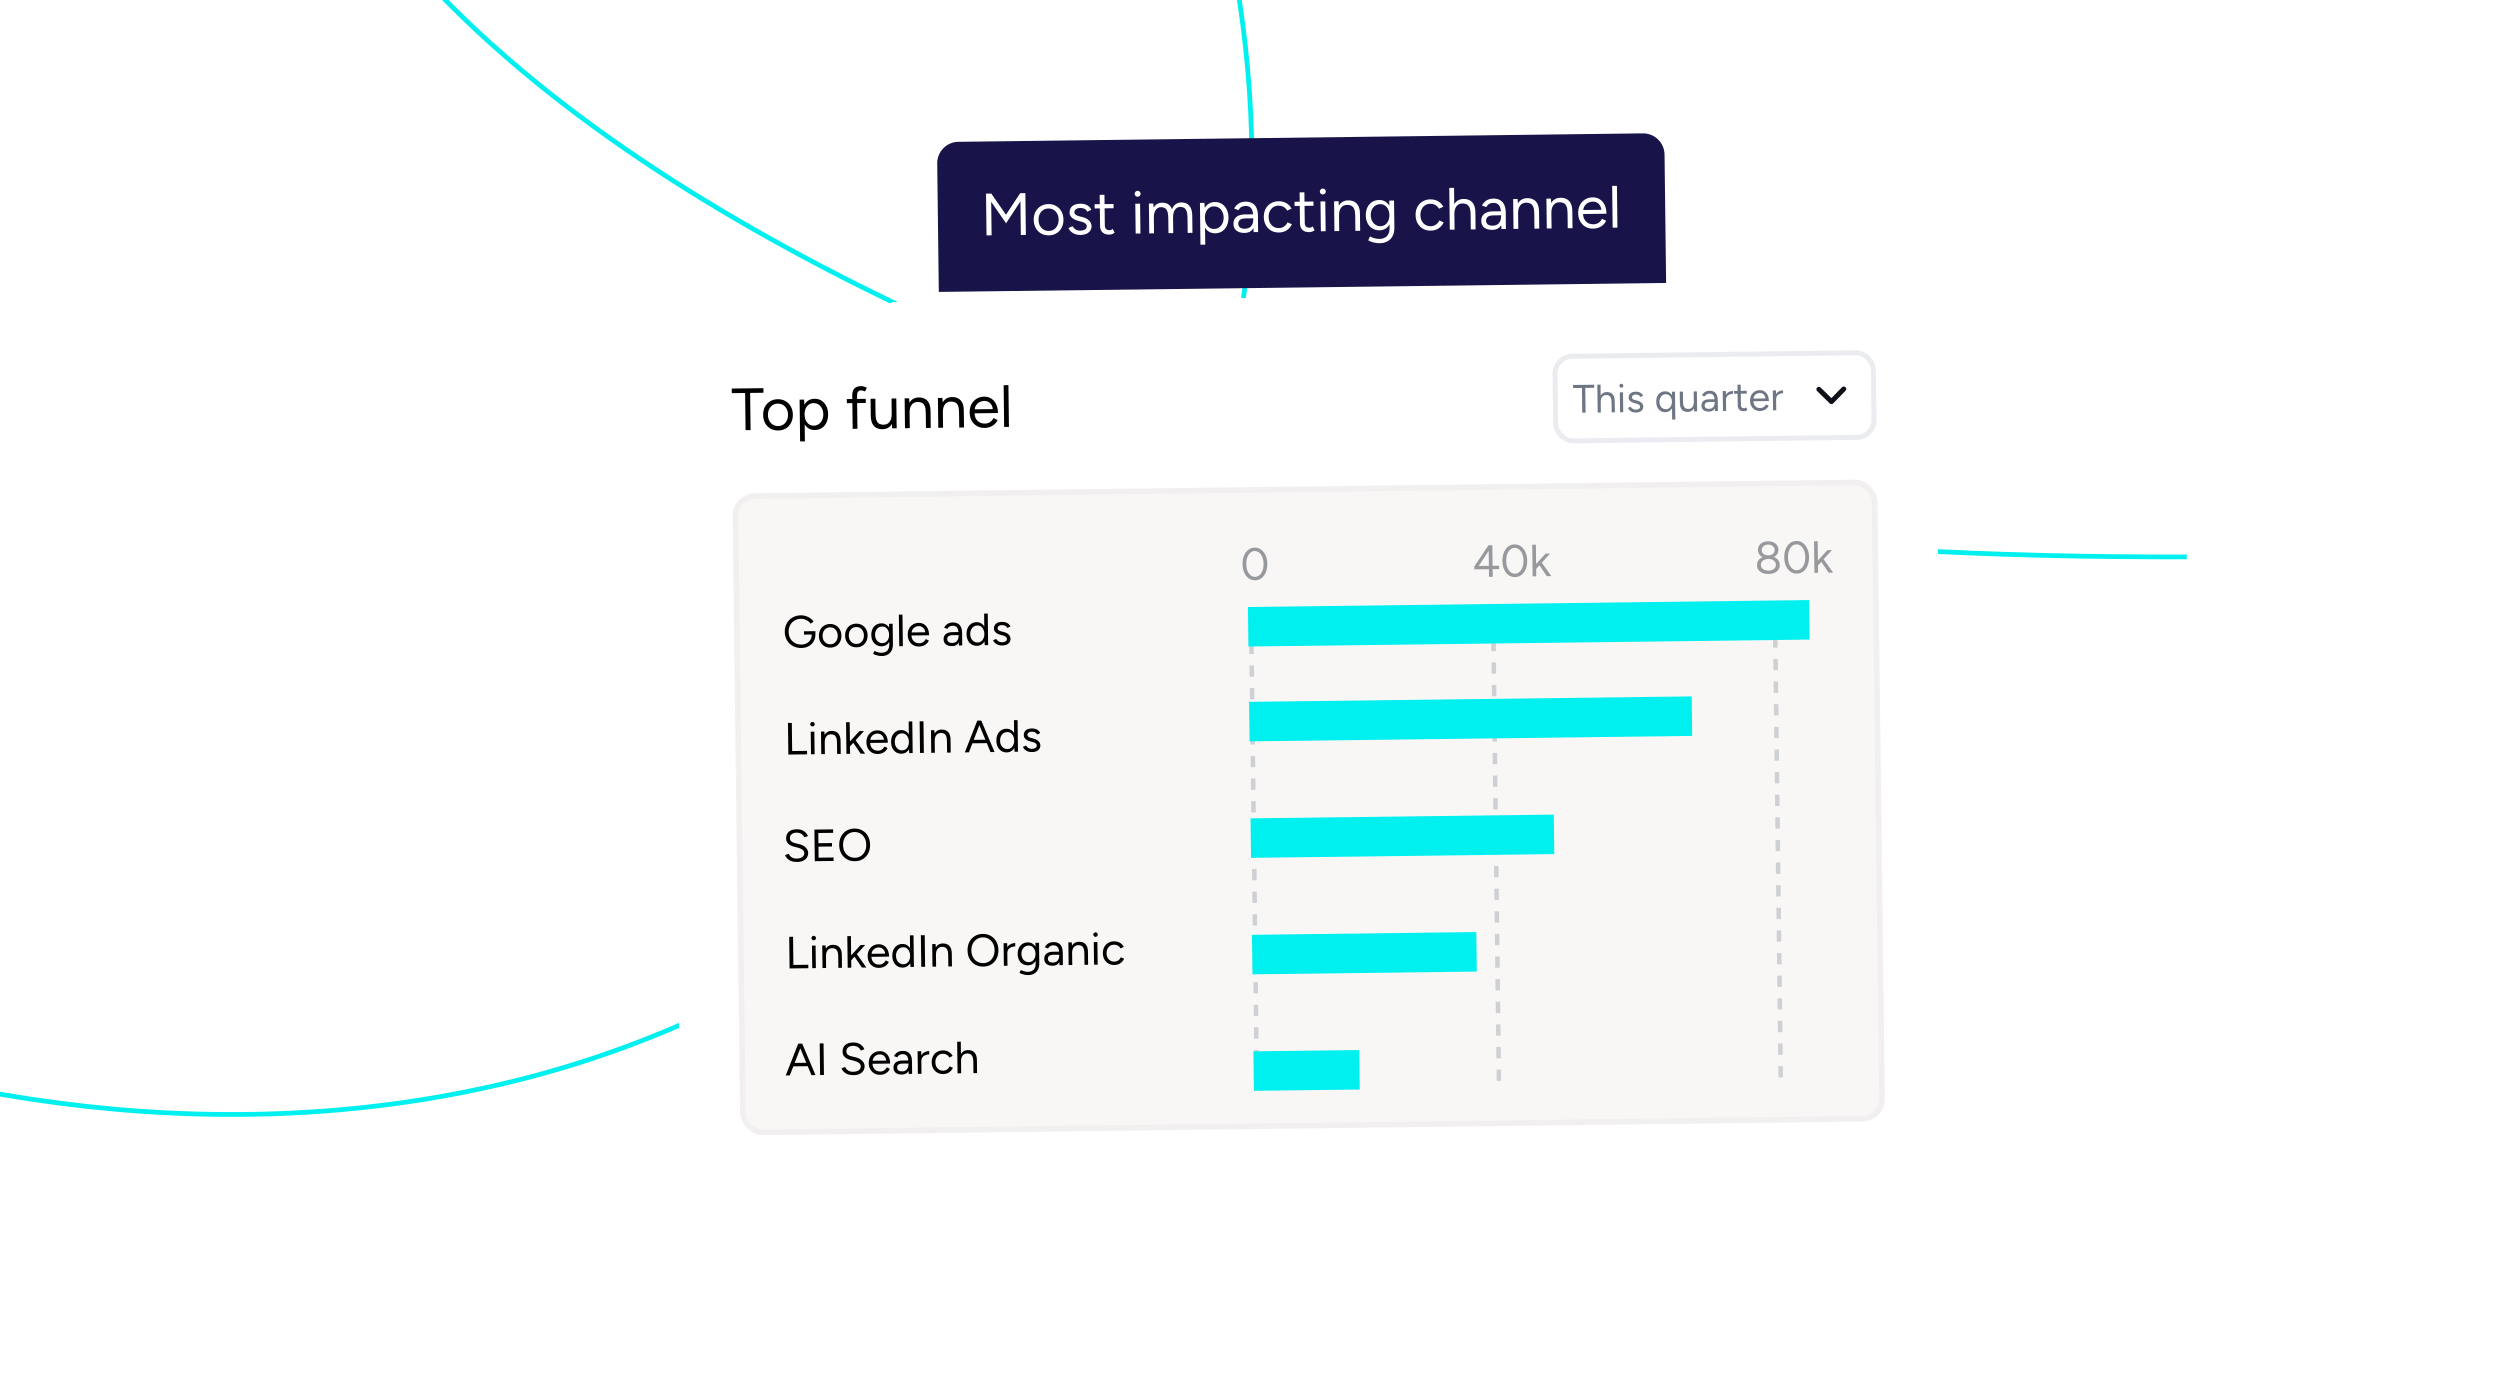 <svg width="526" height="289" viewBox="0 0 526 289" fill="none" xmlns="http://www.w3.org/2000/svg">
<path d="M-79.11 205.804C-21.259 231.719 44.685 242.55 106.362 227.894C168.037 213.269 224.401 171.118 248.569 112.507C285.387 23.225 251.169 -92.401 174.199 -150.736C132.915 -182.028 39.492 -183.995 51.166 -82.232C60.363 -2.114 148.128 48.502 222.752 79.105C297.36 109.691 379.442 117.398 460.096 117.169" stroke="#00EFEF" stroke-miterlimit="10"/>
<path d="M197.192 34.402C197.161 31.911 199.155 29.868 201.646 29.837L345.654 28.061C348.144 28.03 350.188 30.024 350.219 32.514L350.552 59.531L197.525 61.419L197.192 34.402Z" fill="#181349"/>
<path d="M207.567 49.529L207.458 40.738L208.563 40.725L211.658 45.183L214.642 40.65L215.734 40.636L215.843 49.427L214.788 49.44L214.701 42.357L211.68 46.979L208.547 42.458L208.634 49.516L207.567 49.529ZM220.676 49.519C220.065 49.526 219.519 49.395 219.038 49.124C218.566 48.845 218.193 48.461 217.919 47.97C217.645 47.479 217.504 46.912 217.496 46.267C217.488 45.622 217.611 45.051 217.864 44.554C218.126 44.057 218.49 43.667 218.955 43.385C219.429 43.094 219.967 42.946 220.57 42.938C221.189 42.93 221.735 43.066 222.208 43.345C222.688 43.615 223.061 43.996 223.327 44.487C223.601 44.977 223.742 45.545 223.75 46.19C223.758 46.834 223.631 47.405 223.369 47.903C223.116 48.4 222.756 48.794 222.291 49.084C221.826 49.366 221.287 49.511 220.676 49.519ZM220.665 48.589C221.083 48.584 221.446 48.479 221.754 48.274C222.061 48.069 222.3 47.79 222.472 47.436C222.652 47.083 222.739 46.671 222.733 46.202C222.727 45.733 222.63 45.324 222.441 44.975C222.261 44.626 222.011 44.352 221.69 44.155C221.37 43.958 221 43.862 220.581 43.867C220.171 43.873 219.808 43.977 219.492 44.182C219.185 44.387 218.941 44.666 218.762 45.02C218.59 45.374 218.507 45.785 218.513 46.254C218.519 46.715 218.612 47.124 218.792 47.482C218.981 47.831 219.235 48.104 219.556 48.301C219.885 48.498 220.254 48.594 220.665 48.589ZM227.383 49.436C226.923 49.441 226.52 49.38 226.175 49.25C225.83 49.112 225.539 48.931 225.302 48.708C225.073 48.485 224.907 48.24 224.803 47.973L225.678 47.598C225.823 47.881 226.04 48.108 226.327 48.281C226.613 48.453 226.929 48.537 227.272 48.533C227.665 48.528 227.995 48.449 228.261 48.294C228.527 48.132 228.658 47.909 228.655 47.624C228.652 47.364 228.549 47.156 228.346 47C228.151 46.843 227.861 46.717 227.474 46.621L226.869 46.465C226.298 46.322 225.852 46.101 225.53 45.803C225.208 45.498 225.045 45.152 225.04 44.767C225.032 44.173 225.219 43.71 225.6 43.378C225.99 43.039 226.57 42.864 227.34 42.855C227.708 42.85 228.044 42.9 228.347 43.005C228.649 43.111 228.911 43.262 229.131 43.461C229.351 43.65 229.513 43.879 229.617 44.145L228.742 44.545C228.63 44.262 228.448 44.059 228.195 43.937C227.942 43.814 227.636 43.755 227.276 43.76C226.891 43.764 226.59 43.852 226.375 44.022C226.159 44.184 226.053 44.411 226.056 44.704C226.058 44.872 226.148 45.03 226.326 45.178C226.512 45.318 226.781 45.432 227.134 45.52L227.764 45.675C228.176 45.771 228.521 45.917 228.799 46.115C229.078 46.304 229.29 46.523 229.436 46.773C229.581 47.022 229.656 47.289 229.659 47.574C229.664 47.951 229.567 48.278 229.37 48.557C229.172 48.836 228.903 49.053 228.561 49.208C228.22 49.354 227.827 49.43 227.383 49.436ZM233.397 49.362C232.786 49.369 232.311 49.216 231.972 48.902C231.633 48.588 231.46 48.142 231.453 47.564L231.372 40.996L232.377 40.984L232.456 47.451C232.46 47.77 232.547 48.016 232.717 48.189C232.895 48.355 233.138 48.435 233.448 48.431C233.549 48.43 233.645 48.416 233.737 48.39C233.837 48.355 233.965 48.279 234.123 48.159L234.522 48.971C234.307 49.116 234.111 49.215 233.936 49.267C233.761 49.328 233.581 49.359 233.397 49.362ZM230.314 43.86L230.303 42.969L234.284 42.92L234.295 43.811L230.314 43.86ZM238.946 49.142L238.868 42.863L239.873 42.851L239.951 49.13L238.946 49.142ZM239.365 41.4C239.198 41.402 239.051 41.341 238.923 41.217C238.796 41.093 238.732 40.947 238.73 40.78C238.728 40.604 238.788 40.457 238.913 40.338C239.037 40.211 239.182 40.146 239.35 40.144C239.526 40.142 239.673 40.203 239.792 40.327C239.919 40.443 239.983 40.588 239.986 40.764C239.988 40.932 239.927 41.079 239.803 41.206C239.687 41.333 239.541 41.398 239.365 41.4ZM241.802 49.107L241.725 42.828L242.666 42.816L242.728 43.695C242.916 43.357 243.16 43.099 243.459 42.919C243.758 42.74 244.109 42.648 244.511 42.643C245.013 42.636 245.442 42.748 245.796 42.979C246.159 43.209 246.423 43.561 246.588 44.036C246.758 43.574 247.009 43.219 247.341 42.972C247.681 42.725 248.086 42.599 248.555 42.593C249.258 42.584 249.813 42.812 250.221 43.276C250.637 43.739 250.847 44.449 250.85 45.403L250.895 48.995L249.89 49.007L249.85 45.792C249.843 45.173 249.77 44.701 249.632 44.376C249.502 44.051 249.328 43.831 249.109 43.717C248.889 43.594 248.637 43.534 248.353 43.537C247.859 43.544 247.476 43.745 247.205 44.142C246.933 44.531 246.802 45.081 246.81 45.792L246.851 49.045L245.846 49.057L245.806 45.842C245.799 45.223 245.726 44.751 245.588 44.426C245.458 44.101 245.28 43.881 245.052 43.767C244.833 43.644 244.581 43.584 244.296 43.587C243.811 43.593 243.432 43.795 243.161 44.192C242.889 44.58 242.758 45.13 242.767 45.842L242.807 49.095L241.802 49.107ZM252.578 51.486L252.47 42.695L253.412 42.684L253.489 43.838L253.583 51.474L252.578 51.486ZM255.676 49.087C255.149 49.093 254.682 48.961 254.277 48.69C253.88 48.418 253.57 48.037 253.346 47.545C253.122 47.046 253.006 46.474 252.998 45.829C252.99 45.176 253.092 44.601 253.303 44.104C253.515 43.608 253.816 43.219 254.206 42.938C254.604 42.656 255.067 42.513 255.595 42.506C256.156 42.499 256.652 42.631 257.082 42.902C257.512 43.173 257.848 43.554 258.088 44.045C258.337 44.536 258.466 45.108 258.474 45.761C258.482 46.406 258.367 46.981 258.131 47.486C257.902 47.983 257.576 48.373 257.153 48.654C256.729 48.936 256.237 49.08 255.676 49.087ZM255.439 48.173C255.832 48.168 256.178 48.063 256.477 47.858C256.785 47.654 257.024 47.37 257.195 47.008C257.375 46.646 257.462 46.234 257.456 45.774C257.451 45.313 257.358 44.904 257.178 44.546C257.006 44.188 256.764 43.911 256.451 43.714C256.139 43.517 255.786 43.421 255.393 43.425C255.024 43.43 254.695 43.535 254.404 43.739C254.122 43.944 253.899 44.227 253.736 44.589C253.582 44.951 253.507 45.362 253.513 45.823C253.519 46.283 253.603 46.692 253.767 47.05C253.939 47.408 254.168 47.686 254.455 47.883C254.743 48.081 255.07 48.177 255.439 48.173ZM263.772 48.836L263.709 47.807L263.681 45.521C263.675 45.027 263.616 44.622 263.503 44.305C263.39 43.98 263.215 43.735 262.979 43.571C262.742 43.406 262.436 43.326 262.059 43.331C261.716 43.335 261.419 43.41 261.17 43.555C260.929 43.692 260.731 43.912 260.575 44.216L259.667 43.875C259.822 43.58 260.012 43.327 260.235 43.114C260.458 42.894 260.72 42.727 261.02 42.615C261.32 42.494 261.663 42.431 262.048 42.426C262.634 42.419 263.117 42.531 263.496 42.76C263.884 42.981 264.177 43.317 264.375 43.767C264.574 44.208 264.672 44.76 264.672 45.421L264.702 48.825L263.772 48.836ZM261.89 49.01C261.154 49.019 260.574 48.859 260.151 48.529C259.737 48.191 259.526 47.72 259.518 47.118C259.51 46.481 259.714 45.993 260.128 45.653C260.551 45.304 261.143 45.126 261.905 45.116L263.701 45.094L263.711 45.935L262.142 45.955C261.555 45.962 261.138 46.063 260.889 46.259C260.649 46.455 260.531 46.733 260.535 47.093C260.539 47.419 260.664 47.677 260.909 47.867C261.154 48.048 261.494 48.136 261.93 48.13C262.29 48.126 262.603 48.047 262.869 47.893C263.135 47.73 263.337 47.506 263.476 47.219C263.623 46.925 263.694 46.58 263.689 46.187L264.116 46.182C264.127 47.036 263.943 47.72 263.564 48.236C263.185 48.743 262.627 49.001 261.89 49.01ZM269.109 48.921C268.489 48.929 267.939 48.797 267.458 48.527C266.978 48.248 266.6 47.863 266.326 47.373C266.052 46.882 265.911 46.314 265.903 45.67C265.895 45.025 266.018 44.454 266.272 43.957C266.533 43.46 266.901 43.07 267.375 42.788C267.849 42.497 268.391 42.348 269.002 42.341C269.605 42.333 270.147 42.465 270.628 42.735C271.108 43.005 271.477 43.39 271.735 43.89L270.823 44.315C270.651 43.983 270.405 43.726 270.085 43.546C269.764 43.357 269.399 43.265 268.989 43.27C268.578 43.275 268.216 43.38 267.9 43.585C267.593 43.79 267.349 44.073 267.169 44.436C266.998 44.789 266.915 45.197 266.921 45.657C266.926 46.118 267.019 46.527 267.199 46.885C267.388 47.234 267.643 47.507 267.963 47.704C268.292 47.901 268.662 47.997 269.072 47.992C269.482 47.987 269.845 47.878 270.161 47.665C270.485 47.451 270.728 47.155 270.891 46.776L271.813 47.179C271.568 47.718 271.209 48.142 270.736 48.449C270.262 48.756 269.72 48.913 269.109 48.921ZM275.464 48.843C274.852 48.85 274.377 48.697 274.039 48.383C273.7 48.069 273.527 47.623 273.52 47.045L273.439 40.477L274.443 40.465L274.523 46.932C274.527 47.251 274.614 47.497 274.783 47.67C274.961 47.836 275.205 47.916 275.515 47.913C275.615 47.911 275.712 47.898 275.803 47.871C275.903 47.837 276.032 47.76 276.19 47.641L276.589 48.452C276.373 48.597 276.178 48.696 276.003 48.748C275.827 48.809 275.648 48.84 275.464 48.843ZM272.381 43.342L272.37 42.45L276.351 42.401L276.362 43.292L272.381 43.342ZM277.91 48.662L277.832 42.382L278.837 42.37L278.914 48.649L277.91 48.662ZM278.329 40.919C278.162 40.921 278.015 40.86 277.887 40.736C277.76 40.612 277.696 40.467 277.694 40.299C277.691 40.123 277.752 39.976 277.877 39.857C278.001 39.73 278.146 39.666 278.314 39.663C278.49 39.661 278.637 39.722 278.756 39.846C278.883 39.962 278.947 40.108 278.949 40.284C278.952 40.451 278.891 40.598 278.767 40.725C278.651 40.852 278.505 40.917 278.329 40.919ZM280.766 48.627L280.688 42.347L281.63 42.336L281.707 43.49L281.771 48.614L280.766 48.627ZM285.174 48.572L285.134 45.357L286.139 45.345L286.179 48.56L285.174 48.572ZM285.134 45.357C285.127 44.738 285.05 44.265 284.903 43.941C284.757 43.616 284.558 43.396 284.305 43.282C284.052 43.16 283.767 43.1 283.449 43.105C282.896 43.111 282.467 43.313 282.162 43.711C281.866 44.099 281.722 44.65 281.73 45.361L281.241 45.367C281.233 44.706 281.322 44.136 281.508 43.656C281.695 43.176 281.971 42.809 282.336 42.553C282.702 42.297 283.144 42.166 283.663 42.16C284.157 42.154 284.585 42.249 284.948 42.445C285.318 42.633 285.607 42.94 285.813 43.364C286.028 43.789 286.135 44.348 286.135 45.043L286.139 45.345L285.134 45.357ZM290.313 51.172C289.912 51.177 289.543 51.139 289.207 51.06C288.879 50.988 288.598 50.904 288.362 50.806C288.135 50.717 287.971 50.639 287.869 50.574L288.236 49.753C288.346 49.81 288.501 49.879 288.703 49.961C288.905 50.05 289.141 50.123 289.409 50.178C289.687 50.242 289.98 50.271 290.29 50.267C290.692 50.263 291.051 50.174 291.367 50.003C291.691 49.84 291.939 49.581 292.111 49.228C292.291 48.882 292.377 48.437 292.371 47.893L292.3 42.204L293.305 42.191L293.375 47.868C293.384 48.588 293.258 49.193 292.996 49.681C292.734 50.17 292.37 50.539 291.904 50.788C291.438 51.036 290.908 51.164 290.313 51.172ZM290.242 48.459C289.681 48.466 289.186 48.339 288.755 48.076C288.325 47.813 287.986 47.445 287.737 46.971C287.497 46.488 287.373 45.937 287.365 45.317C287.357 44.681 287.467 44.123 287.696 43.642C287.933 43.154 288.263 42.773 288.687 42.5C289.11 42.227 289.603 42.087 290.164 42.08C290.691 42.073 291.153 42.201 291.55 42.464C291.947 42.727 292.257 43.1 292.481 43.583C292.713 44.058 292.833 44.613 292.84 45.249C292.848 45.877 292.742 46.431 292.522 46.911C292.31 47.391 292.009 47.768 291.619 48.041C291.229 48.313 290.77 48.453 290.242 48.459ZM290.47 47.59C290.839 47.585 291.164 47.481 291.446 47.276C291.728 47.072 291.947 46.797 292.102 46.452C292.256 46.098 292.331 45.691 292.325 45.231C292.32 44.787 292.231 44.395 292.06 44.053C291.896 43.704 291.671 43.434 291.384 43.245C291.105 43.048 290.777 42.951 290.401 42.956C290.007 42.961 289.657 43.066 289.349 43.27C289.05 43.467 288.815 43.742 288.644 44.096C288.48 44.441 288.401 44.835 288.407 45.279C288.413 45.74 288.506 46.145 288.686 46.494C288.866 46.835 289.108 47.104 289.412 47.301C289.724 47.499 290.077 47.595 290.47 47.59ZM301.045 48.527C300.426 48.535 299.875 48.403 299.395 48.133C298.914 47.854 298.537 47.469 298.263 46.979C297.989 46.488 297.848 45.92 297.84 45.276C297.832 44.631 297.955 44.06 298.208 43.563C298.47 43.066 298.838 42.676 299.311 42.394C299.785 42.103 300.328 41.954 300.939 41.947C301.542 41.939 302.083 42.071 302.564 42.341C303.045 42.611 303.414 42.996 303.671 43.496L302.759 43.921C302.588 43.589 302.342 43.332 302.021 43.152C301.701 42.963 301.335 42.871 300.925 42.876C300.515 42.881 300.152 42.986 299.836 43.191C299.529 43.396 299.285 43.679 299.106 44.042C298.934 44.396 298.851 44.803 298.857 45.263C298.863 45.724 298.956 46.133 299.136 46.491C299.324 46.84 299.579 47.113 299.9 47.31C300.229 47.507 300.598 47.603 301.009 47.598C301.419 47.593 301.782 47.484 302.097 47.271C302.421 47.057 302.665 46.761 302.827 46.382L303.749 46.785C303.505 47.324 303.146 47.748 302.672 48.055C302.199 48.362 301.656 48.52 301.045 48.527ZM305.037 48.327L304.929 39.536L305.933 39.524L306.042 48.315L305.037 48.327ZM309.458 48.273L309.418 45.058L310.423 45.045L310.462 48.26L309.458 48.273ZM309.418 45.058C309.41 44.438 309.329 43.966 309.175 43.641C309.028 43.316 308.829 43.097 308.576 42.983C308.323 42.86 308.038 42.801 307.72 42.805C307.167 42.812 306.738 43.014 306.434 43.411C306.137 43.8 305.993 44.35 306.002 45.062L305.512 45.068C305.504 44.407 305.593 43.836 305.78 43.356C305.975 42.877 306.255 42.509 306.62 42.253C306.985 41.998 307.428 41.867 307.947 41.86C308.432 41.854 308.861 41.949 309.231 42.146C309.602 42.334 309.891 42.64 310.097 43.065C310.312 43.489 310.419 44.049 310.419 44.744L310.423 45.045L309.418 45.058ZM315.908 48.193L315.845 47.164L315.817 44.878C315.811 44.384 315.751 43.979 315.639 43.662C315.526 43.337 315.351 43.092 315.115 42.927C314.878 42.763 314.572 42.683 314.195 42.688C313.852 42.692 313.555 42.767 313.306 42.912C313.065 43.049 312.866 43.269 312.711 43.572L311.802 43.232C311.958 42.937 312.147 42.683 312.371 42.471C312.594 42.251 312.856 42.084 313.156 41.972C313.456 41.851 313.799 41.788 314.184 41.783C314.77 41.776 315.253 41.887 315.632 42.117C316.02 42.338 316.313 42.674 316.511 43.124C316.709 43.565 316.808 44.117 316.808 44.778L316.837 48.182L315.908 48.193ZM314.026 48.367C313.289 48.376 312.71 48.216 312.287 47.886C311.872 47.548 311.661 47.077 311.654 46.474C311.646 45.838 311.849 45.35 312.264 45.01C312.687 44.661 313.279 44.482 314.041 44.473L315.837 44.451L315.847 45.292L314.277 45.312C313.691 45.319 313.274 45.42 313.025 45.616C312.785 45.812 312.667 46.089 312.671 46.449C312.675 46.776 312.8 47.034 313.045 47.224C313.29 47.405 313.63 47.493 314.066 47.487C314.426 47.483 314.739 47.404 315.005 47.25C315.271 47.087 315.473 46.863 315.612 46.576C315.759 46.282 315.83 45.937 315.825 45.544L316.252 45.538C316.263 46.392 316.079 47.077 315.7 47.593C315.321 48.1 314.763 48.358 314.026 48.367ZM318.442 48.162L318.365 41.882L319.307 41.871L319.384 43.025L319.447 48.149L318.442 48.162ZM322.85 48.107L322.811 44.892L323.815 44.88L323.855 48.095L322.85 48.107ZM322.811 44.892C322.803 44.273 322.726 43.801 322.58 43.476C322.433 43.151 322.234 42.932 321.981 42.818C321.728 42.695 321.443 42.636 321.125 42.64C320.572 42.647 320.143 42.849 319.838 43.246C319.542 43.635 319.398 44.185 319.407 44.897L318.917 44.903C318.909 44.241 318.998 43.671 319.185 43.191C319.371 42.712 319.647 42.344 320.013 42.088C320.378 41.833 320.82 41.701 321.339 41.695C321.833 41.689 322.261 41.784 322.624 41.981C322.995 42.169 323.283 42.475 323.489 42.899C323.704 43.324 323.811 43.883 323.811 44.579L323.815 44.88L322.811 44.892ZM325.445 48.075L325.368 41.796L326.309 41.784L326.387 42.939L326.45 48.063L325.445 48.075ZM329.853 48.021L329.813 44.806L330.818 44.794L330.858 48.009L329.853 48.021ZM329.813 44.806C329.806 44.186 329.729 43.714 329.582 43.389C329.436 43.065 329.237 42.845 328.984 42.731C328.731 42.609 328.446 42.549 328.128 42.553C327.575 42.56 327.146 42.762 326.841 43.16C326.545 43.548 326.401 44.099 326.41 44.81L325.92 44.816C325.912 44.155 326.001 43.584 326.188 43.105C326.374 42.625 326.65 42.258 327.016 42.002C327.381 41.746 327.823 41.615 328.342 41.609C328.836 41.602 329.264 41.698 329.627 41.894C329.998 42.082 330.286 42.389 330.492 42.813C330.707 43.237 330.814 43.797 330.814 44.492L330.818 44.794L329.813 44.806ZM335.2 48.106C334.589 48.113 334.047 47.982 333.575 47.711C333.103 47.432 332.729 47.048 332.455 46.557C332.19 46.066 332.053 45.498 332.045 44.854C332.037 44.209 332.16 43.638 332.413 43.141C332.675 42.644 333.035 42.254 333.492 41.972C333.957 41.682 334.491 41.533 335.094 41.525C335.68 41.518 336.188 41.658 336.619 41.946C337.049 42.225 337.385 42.623 337.626 43.139C337.867 43.656 337.992 44.266 338 44.969L332.813 45.033L333.062 44.816C333.068 45.319 333.161 45.749 333.342 46.106C333.53 46.464 333.789 46.737 334.118 46.926C334.447 47.106 334.821 47.194 335.239 47.188C335.683 47.183 336.054 47.074 336.353 46.861C336.66 46.648 336.895 46.368 337.059 46.023L337.931 46.452C337.776 46.78 337.566 47.068 337.301 47.314C337.044 47.56 336.737 47.752 336.378 47.89C336.028 48.029 335.636 48.1 335.2 48.106ZM333.12 44.388L332.853 44.191L337.186 44.137L336.925 44.354C336.92 43.952 336.836 43.606 336.673 43.315C336.511 43.023 336.295 42.8 336.025 42.644C335.755 42.489 335.444 42.413 335.092 42.417C334.749 42.421 334.424 42.505 334.116 42.668C333.816 42.831 333.572 43.06 333.383 43.355C333.202 43.642 333.115 43.986 333.12 44.388ZM339.304 47.904L339.195 39.113L340.2 39.101L340.308 47.892L339.304 47.904Z" fill="white"/>
<g filter="url(#filter0_d_6145_21501)">
<rect x="141.045" y="62.115" width="266.008" height="187.401" rx="6.28" transform="rotate(-0.707 141.045 62.115)" fill="white" shape-rendering="crispEdges"/>
<path d="M156.869 88.402L156.772 80.578L153.972 80.613L153.96 79.646L160.616 79.564L160.628 80.531L157.827 80.565L157.924 88.389L156.869 88.402ZM163.743 88.468C163.132 88.476 162.586 88.344 162.105 88.074C161.633 87.795 161.26 87.41 160.986 86.92C160.712 86.429 160.571 85.861 160.563 85.217C160.555 84.572 160.678 84.001 160.931 83.504C161.193 83.007 161.557 82.617 162.022 82.335C162.496 82.044 163.034 81.895 163.637 81.888C164.256 81.88 164.802 82.016 165.275 82.295C165.755 82.565 166.129 82.946 166.394 83.436C166.668 83.927 166.809 84.495 166.817 85.139C166.825 85.784 166.698 86.355 166.436 86.852C166.183 87.35 165.823 87.743 165.358 88.034C164.893 88.316 164.354 88.461 163.743 88.468ZM163.732 87.539C164.15 87.534 164.513 87.429 164.821 87.224C165.128 87.019 165.367 86.74 165.539 86.386C165.719 86.032 165.806 85.621 165.8 85.152C165.794 84.683 165.697 84.274 165.508 83.925C165.328 83.575 165.078 83.302 164.757 83.105C164.437 82.908 164.067 82.812 163.648 82.817C163.238 82.822 162.875 82.927 162.559 83.132C162.252 83.337 162.009 83.616 161.829 83.97C161.657 84.324 161.574 84.735 161.58 85.204C161.586 85.665 161.679 86.074 161.859 86.431C162.048 86.781 162.302 87.054 162.623 87.251C162.952 87.448 163.321 87.544 163.732 87.539ZM168.345 90.773L168.236 81.982L169.178 81.97L169.255 83.125L169.349 90.76L168.345 90.773ZM171.443 88.373C170.915 88.38 170.449 88.247 170.044 87.976C169.647 87.705 169.336 87.323 169.112 86.832C168.889 86.332 168.773 85.76 168.765 85.115C168.757 84.462 168.858 83.888 169.07 83.391C169.282 82.894 169.582 82.505 169.973 82.224C170.371 81.943 170.834 81.799 171.361 81.793C171.922 81.785 172.418 81.918 172.848 82.189C173.279 82.46 173.614 82.841 173.855 83.332C174.104 83.823 174.232 84.395 174.24 85.048C174.248 85.692 174.134 86.267 173.897 86.773C173.669 87.27 173.343 87.659 172.919 87.941C172.496 88.222 172.004 88.366 171.443 88.373ZM171.205 87.459C171.599 87.454 171.945 87.35 172.244 87.145C172.551 86.94 172.791 86.657 172.962 86.294C173.142 85.932 173.229 85.521 173.223 85.06C173.217 84.6 173.124 84.191 172.944 83.833C172.772 83.475 172.53 83.197 172.218 83C171.906 82.803 171.553 82.707 171.159 82.712C170.791 82.716 170.461 82.821 170.171 83.025C169.889 83.23 169.666 83.513 169.503 83.875C169.348 84.237 169.274 84.648 169.28 85.109C169.285 85.57 169.37 85.979 169.533 86.337C169.705 86.695 169.935 86.972 170.222 87.17C170.509 87.367 170.837 87.464 171.205 87.459ZM179.402 88.124L179.315 81.129C179.307 80.476 179.452 79.984 179.749 79.654C180.055 79.316 180.522 79.142 181.15 79.135C181.317 79.132 181.506 79.159 181.716 79.215C181.926 79.271 182.149 79.352 182.385 79.458L182.018 80.254C181.824 80.181 181.66 80.125 181.526 80.084C181.391 80.044 181.278 80.025 181.186 80.026C180.893 80.029 180.672 80.129 180.524 80.323C180.384 80.509 180.316 80.799 180.321 81.192L180.406 88.112L179.402 88.124ZM178.179 82.726L178.169 81.859L182.15 81.81L182.161 82.677L178.179 82.726ZM187.717 88.022L187.64 86.867L187.577 81.743L188.582 81.731L188.659 88.01L187.717 88.022ZM183.209 85.013L183.169 81.797L184.174 81.785L184.213 85L183.209 85.013ZM184.213 85C184.221 85.62 184.298 86.092 184.444 86.417C184.591 86.741 184.79 86.965 185.043 87.088C185.304 87.202 185.593 87.257 185.912 87.253C186.456 87.246 186.876 87.044 187.173 86.647C187.478 86.249 187.626 85.699 187.617 84.996L188.107 84.99C188.115 85.651 188.026 86.222 187.839 86.701C187.652 87.181 187.376 87.549 187.011 87.804C186.654 88.06 186.212 88.191 185.685 88.198C185.199 88.204 184.771 88.112 184.4 87.924C184.029 87.728 183.741 87.418 183.534 86.993C183.328 86.56 183.221 86.001 183.212 85.314L183.209 85.013L184.213 85ZM190.413 87.989L190.335 81.709L191.277 81.698L191.354 82.852L191.417 87.976L190.413 87.989ZM194.821 87.934L194.781 84.719L195.786 84.707L195.825 87.922L194.821 87.934ZM194.781 84.719C194.773 84.1 194.696 83.627 194.55 83.303C194.404 82.978 194.204 82.758 193.952 82.644C193.699 82.522 193.413 82.463 193.095 82.466C192.543 82.473 192.114 82.675 191.809 83.073C191.512 83.462 191.368 84.012 191.377 84.723L190.887 84.729C190.879 84.068 190.968 83.498 191.155 83.018C191.342 82.538 191.618 82.171 191.983 81.915C192.348 81.659 192.791 81.528 193.31 81.522C193.804 81.516 194.232 81.611 194.594 81.807C194.965 81.995 195.254 82.302 195.46 82.726C195.674 83.15 195.782 83.71 195.782 84.405L195.786 84.707L194.781 84.719ZM197.416 87.902L197.338 81.623L198.28 81.611L198.357 82.766L198.42 87.89L197.416 87.902ZM201.824 87.848L201.784 84.633L202.789 84.62L202.828 87.835L201.824 87.848ZM201.784 84.633C201.776 84.013 201.699 83.541 201.553 83.216C201.407 82.891 201.207 82.672 200.955 82.558C200.702 82.435 200.416 82.376 200.098 82.38C199.546 82.387 199.117 82.589 198.812 82.986C198.515 83.375 198.371 83.925 198.38 84.637L197.89 84.643C197.882 83.982 197.971 83.411 198.158 82.931C198.345 82.452 198.621 82.084 198.986 81.829C199.351 81.573 199.794 81.442 200.313 81.435C200.807 81.429 201.235 81.524 201.597 81.721C201.968 81.909 202.257 82.215 202.463 82.64C202.677 83.064 202.785 83.624 202.785 84.319L202.789 84.62L201.784 84.633ZM207.171 87.933C206.56 87.94 206.018 87.809 205.546 87.538C205.073 87.259 204.7 86.874 204.426 86.384C204.16 85.893 204.024 85.325 204.016 84.68C204.008 84.036 204.13 83.465 204.384 82.968C204.646 82.471 205.005 82.081 205.462 81.799C205.928 81.508 206.462 81.359 207.064 81.352C207.65 81.345 208.159 81.485 208.589 81.773C209.02 82.052 209.356 82.45 209.596 82.966C209.837 83.482 209.962 84.092 209.971 84.796L204.784 84.859L205.033 84.643C205.039 85.145 205.132 85.575 205.312 85.933C205.501 86.291 205.76 86.564 206.089 86.753C206.417 86.933 206.791 87.02 207.21 87.015C207.653 87.01 208.025 86.9 208.323 86.687C208.631 86.474 208.866 86.195 209.029 85.85L209.901 86.278C209.746 86.607 209.536 86.894 209.271 87.14C209.015 87.386 208.707 87.579 208.349 87.717C207.999 87.855 207.606 87.927 207.171 87.933ZM205.09 84.215L204.824 84.017L209.157 83.964L208.895 84.181C208.891 83.779 208.807 83.432 208.644 83.141C208.481 82.85 208.265 82.627 207.995 82.471C207.725 82.315 207.414 82.24 207.063 82.244C206.72 82.248 206.394 82.332 206.086 82.495C205.787 82.657 205.543 82.886 205.354 83.182C205.173 83.469 205.085 83.813 205.09 84.215ZM211.274 87.731L211.166 78.94L212.171 78.928L212.279 87.719L211.274 87.731Z" fill="black"/>
<rect x="327.136" y="72.904" width="66.981" height="17.794" rx="3.663" transform="rotate(-0.707 327.136 72.904)" fill="white"/>
<rect x="327.136" y="72.904" width="66.981" height="17.794" rx="3.663" transform="rotate(-0.707 327.136 72.904)" stroke="#EAECF0" stroke-width="1.047"/>
<path d="M332.905 84.731L332.841 79.515L330.974 79.538L330.966 78.893L335.403 78.839L335.411 79.483L333.544 79.506L333.608 84.722L332.905 84.731ZM336.152 84.691L336.079 78.83L336.749 78.822L336.821 84.683L336.152 84.691ZM339.099 84.655L339.072 82.511L339.742 82.503L339.768 84.646L339.099 84.655ZM339.072 82.511C339.067 82.098 339.013 81.784 338.91 81.567C338.812 81.351 338.679 81.204 338.511 81.128C338.342 81.046 338.152 81.007 337.94 81.01C337.572 81.014 337.286 81.149 337.082 81.414C336.885 81.673 336.789 82.04 336.795 82.514L336.468 82.518C336.463 82.077 336.522 81.697 336.647 81.377C336.777 81.058 336.963 80.812 337.207 80.642C337.45 80.471 337.745 80.384 338.091 80.38C338.415 80.376 338.701 80.439 338.948 80.57C339.195 80.695 339.387 80.9 339.525 81.183C339.668 81.466 339.739 81.839 339.74 82.302L339.742 82.503L339.072 82.511ZM340.862 84.633L340.81 80.447L341.48 80.438L341.532 84.625L340.862 84.633ZM341.142 79.471C341.03 79.473 340.932 79.432 340.847 79.349C340.762 79.267 340.719 79.169 340.718 79.058C340.716 78.941 340.757 78.842 340.84 78.763C340.923 78.678 341.02 78.635 341.131 78.634C341.249 78.633 341.347 78.673 341.426 78.756C341.511 78.833 341.554 78.93 341.555 79.047C341.557 79.159 341.516 79.257 341.433 79.342C341.356 79.427 341.259 79.47 341.142 79.471ZM344.233 84.692C343.926 84.696 343.657 84.654 343.427 84.568C343.197 84.476 343.003 84.355 342.845 84.207C342.692 84.058 342.581 83.894 342.512 83.717L343.095 83.466C343.193 83.655 343.337 83.807 343.528 83.922C343.719 84.037 343.929 84.093 344.158 84.09C344.42 84.087 344.64 84.034 344.818 83.931C344.995 83.823 345.083 83.674 345.08 83.484C345.078 83.311 345.009 83.172 344.874 83.068C344.744 82.963 344.551 82.879 344.293 82.815L343.89 82.712C343.509 82.616 343.211 82.469 342.997 82.27C342.782 82.066 342.673 81.836 342.67 81.579C342.665 81.183 342.79 80.874 343.044 80.654C343.304 80.427 343.69 80.311 344.204 80.304C344.449 80.301 344.673 80.335 344.875 80.405C345.077 80.475 345.251 80.576 345.398 80.708C345.544 80.835 345.652 80.987 345.721 81.165L345.139 81.432C345.064 81.243 344.942 81.108 344.774 81.026C344.605 80.944 344.401 80.905 344.161 80.908C343.904 80.911 343.704 80.969 343.56 81.083C343.416 81.191 343.345 81.342 343.348 81.537C343.349 81.649 343.409 81.754 343.528 81.853C343.652 81.947 343.831 82.023 344.066 82.081L344.486 82.185C344.761 82.249 344.991 82.346 345.177 82.478C345.362 82.604 345.504 82.75 345.601 82.916C345.698 83.083 345.747 83.261 345.75 83.451C345.753 83.702 345.688 83.92 345.557 84.106C345.425 84.292 345.245 84.436 345.018 84.54C344.79 84.638 344.528 84.688 344.233 84.692ZM351.82 86.172L351.757 81.09L351.781 80.311L352.417 80.303L352.49 86.164L351.82 86.172ZM350.385 84.616C350.011 84.621 349.681 84.532 349.394 84.352C349.107 84.171 348.881 83.917 348.715 83.59C348.554 83.257 348.471 82.876 348.466 82.446C348.461 82.01 348.534 81.627 348.686 81.296C348.844 80.964 349.064 80.705 349.347 80.517C349.629 80.329 349.957 80.233 350.331 80.229C350.683 80.224 350.991 80.313 351.256 80.494C351.526 80.675 351.736 80.929 351.885 81.256C352.034 81.584 352.111 81.965 352.117 82.401C352.122 82.83 352.054 83.214 351.913 83.55C351.772 83.882 351.569 84.141 351.303 84.328C351.043 84.516 350.737 84.612 350.385 84.616ZM350.529 84.003C350.774 84 350.991 83.93 351.179 83.794C351.367 83.658 351.513 83.469 351.616 83.228C351.725 82.986 351.777 82.712 351.773 82.405C351.77 82.098 351.71 81.825 351.596 81.587C351.487 81.348 351.337 81.163 351.145 81.031C350.954 80.899 350.732 80.835 350.481 80.838C350.219 80.841 349.985 80.911 349.78 81.048C349.581 81.184 349.424 81.373 349.31 81.615C349.196 81.856 349.141 82.13 349.144 82.437C349.148 82.744 349.21 83.017 349.33 83.256C349.45 83.494 349.615 83.679 349.823 83.811C350.031 83.942 350.266 84.006 350.529 84.003ZM356.447 84.441L356.396 83.671L356.353 80.255L357.023 80.247L357.075 84.433L356.447 84.441ZM353.441 82.435L353.415 80.291L354.084 80.283L354.111 82.426L353.441 82.435ZM354.111 82.426C354.116 82.839 354.167 83.154 354.265 83.371C354.362 83.587 354.496 83.736 354.664 83.818C354.838 83.894 355.031 83.931 355.243 83.928C355.606 83.924 355.886 83.789 356.084 83.524C356.287 83.259 356.386 82.892 356.38 82.423L356.707 82.419C356.712 82.86 356.653 83.241 356.528 83.56C356.404 83.88 356.22 84.125 355.976 84.296C355.738 84.466 355.443 84.553 355.092 84.558C354.768 84.562 354.483 84.501 354.235 84.376C353.988 84.245 353.796 84.038 353.658 83.755C353.521 83.466 353.449 83.093 353.444 82.635L353.441 82.435L354.111 82.426ZM360.823 84.387L360.781 83.701L360.762 82.177C360.758 81.847 360.718 81.577 360.643 81.366C360.568 81.149 360.451 80.986 360.294 80.876C360.136 80.766 359.931 80.713 359.68 80.716C359.451 80.719 359.254 80.769 359.088 80.866C358.927 80.957 358.795 81.104 358.691 81.306L358.085 81.079C358.189 80.883 358.315 80.714 358.464 80.572C358.613 80.425 358.788 80.314 358.988 80.239C359.188 80.159 359.416 80.117 359.673 80.114C360.064 80.109 360.385 80.183 360.639 80.336C360.897 80.484 361.093 80.707 361.225 81.007C361.357 81.301 361.423 81.669 361.422 82.11L361.442 84.379L360.823 84.387ZM359.568 84.503C359.077 84.509 358.69 84.402 358.408 84.182C358.132 83.957 357.991 83.643 357.986 83.241C357.981 82.817 358.117 82.491 358.393 82.265C358.675 82.032 359.07 81.913 359.578 81.907L360.775 81.892L360.782 82.453L359.735 82.466C359.345 82.471 359.066 82.538 358.9 82.669C358.74 82.799 358.662 82.984 358.664 83.224C358.667 83.442 358.75 83.614 358.914 83.74C359.077 83.861 359.304 83.92 359.594 83.916C359.834 83.913 360.043 83.86 360.22 83.758C360.398 83.65 360.532 83.5 360.625 83.309C360.723 83.112 360.77 82.883 360.767 82.621L361.052 82.617C361.059 83.186 360.936 83.643 360.684 83.987C360.431 84.325 360.059 84.497 359.568 84.503ZM362.852 82.092C362.847 81.64 362.929 81.274 363.098 80.992C363.268 80.706 363.486 80.493 363.752 80.356C364.024 80.213 364.31 80.14 364.612 80.136L364.619 80.764C364.374 80.767 364.137 80.812 363.909 80.899C363.687 80.98 363.504 81.113 363.362 81.299C363.219 81.485 363.149 81.737 363.153 82.055L362.852 82.092ZM362.512 84.366L362.46 80.18L363.13 80.171L363.182 84.358L362.512 84.366ZM366.916 84.412C366.509 84.417 366.192 84.315 365.966 84.106C365.74 83.896 365.625 83.599 365.62 83.214L365.566 78.835L366.236 78.827L366.289 83.139C366.292 83.351 366.35 83.515 366.463 83.63C366.581 83.741 366.744 83.794 366.95 83.792C367.017 83.791 367.081 83.782 367.143 83.764C367.209 83.741 367.295 83.69 367.4 83.611L367.666 84.151C367.523 84.248 367.392 84.314 367.275 84.349C367.159 84.389 367.039 84.41 366.916 84.412ZM364.861 80.745L364.854 80.15L367.508 80.117L367.515 80.712L364.861 80.745ZM370.315 84.37C369.908 84.375 369.547 84.287 369.232 84.107C368.917 83.921 368.668 83.665 368.485 83.338C368.308 83.01 368.217 82.632 368.212 82.202C368.207 81.772 368.288 81.392 368.457 81.06C368.632 80.729 368.872 80.469 369.176 80.281C369.486 80.087 369.843 79.988 370.244 79.983C370.635 79.978 370.974 80.072 371.261 80.264C371.548 80.45 371.772 80.715 371.932 81.059C372.093 81.403 372.176 81.81 372.182 82.279L368.724 82.321L368.89 82.177C368.894 82.512 368.956 82.799 369.076 83.037C369.202 83.276 369.375 83.458 369.594 83.584C369.813 83.704 370.062 83.762 370.341 83.758C370.637 83.755 370.885 83.682 371.084 83.54C371.289 83.398 371.445 83.212 371.554 82.981L372.136 83.267C372.032 83.486 371.892 83.678 371.716 83.842C371.545 84.006 371.34 84.134 371.101 84.226C370.867 84.319 370.606 84.367 370.315 84.37ZM368.928 81.892L368.751 81.76L371.639 81.724L371.465 81.869C371.462 81.601 371.406 81.37 371.297 81.176C371.189 80.982 371.045 80.833 370.865 80.729C370.685 80.625 370.478 80.575 370.243 80.578C370.015 80.581 369.797 80.636 369.592 80.745C369.393 80.853 369.23 81.006 369.104 81.203C368.983 81.394 368.925 81.624 368.928 81.892ZM373.391 81.962C373.386 81.51 373.468 81.144 373.637 80.862C373.807 80.576 374.025 80.364 374.291 80.226C374.563 80.083 374.849 80.01 375.151 80.006L375.159 80.634C374.913 80.637 374.676 80.682 374.448 80.769C374.226 80.85 374.044 80.983 373.901 81.169C373.758 81.355 373.688 81.607 373.692 81.925L373.391 81.962ZM373.051 84.236L372.999 80.05L373.669 80.041L373.721 84.228L373.051 84.236Z" fill="#6E7583"/>
<path d="M382.692 79.809L385.341 82.394L387.926 79.745" stroke="#0E1117" stroke-width="1.047" stroke-linecap="round" stroke-linejoin="round"/>
<rect x="154.695" y="102.318" width="239.701" height="133.88" rx="4.157" transform="rotate(-0.707 154.695 102.318)" fill="#F9F7F6"/>
<rect x="154.695" y="102.318" width="239.701" height="133.88" rx="4.157" transform="rotate(-0.707 154.695 102.318)" stroke="#F1EFEF" stroke-width="1.188"/>
<path d="M168.619 134.233C167.941 134.241 167.341 134.103 166.818 133.818C166.295 133.527 165.881 133.127 165.577 132.617C165.28 132.102 165.127 131.511 165.118 130.846C165.11 130.169 165.248 129.571 165.533 129.055C165.825 128.532 166.228 128.121 166.744 127.824C167.259 127.52 167.856 127.363 168.534 127.355C168.888 127.351 169.234 127.407 169.572 127.523C169.909 127.633 170.218 127.787 170.499 127.986C170.78 128.186 171.008 128.414 171.182 128.672L170.551 129.116C170.422 128.915 170.248 128.737 170.031 128.581C169.814 128.419 169.575 128.295 169.314 128.21C169.06 128.124 168.802 128.083 168.543 128.087C168.03 128.093 167.575 128.216 167.179 128.455C166.783 128.688 166.473 129.008 166.25 129.416C166.027 129.825 165.919 130.298 165.926 130.836C165.932 131.356 166.049 131.82 166.276 132.229C166.509 132.631 166.826 132.947 167.228 133.176C167.636 133.406 168.097 133.517 168.61 133.511C169.04 133.506 169.419 133.412 169.746 133.231C170.08 133.043 170.34 132.79 170.526 132.471C170.712 132.145 170.802 131.774 170.797 131.356L171.566 131.289C171.573 131.872 171.453 132.383 171.205 132.823C170.957 133.257 170.609 133.6 170.163 133.853C169.716 134.099 169.201 134.226 168.619 134.233ZM169.163 131.414L169.155 130.72L171.558 130.691L171.566 131.318L171.187 131.389L169.163 131.414ZM174.706 134.158C174.244 134.164 173.831 134.064 173.467 133.86C173.11 133.649 172.827 133.358 172.62 132.986C172.413 132.615 172.306 132.186 172.3 131.698C172.294 131.211 172.387 130.779 172.579 130.403C172.777 130.026 173.052 129.732 173.404 129.518C173.762 129.298 174.169 129.186 174.625 129.18C175.094 129.174 175.507 129.277 175.864 129.488C176.228 129.692 176.51 129.98 176.711 130.352C176.919 130.723 177.025 131.152 177.031 131.64C177.037 132.128 176.941 132.559 176.743 132.936C176.551 133.312 176.28 133.61 175.928 133.829C175.575 134.043 175.168 134.152 174.706 134.158ZM174.697 133.455C175.014 133.451 175.288 133.372 175.521 133.217C175.753 133.062 175.934 132.851 176.064 132.583C176.2 132.315 176.266 132.004 176.262 131.649C176.257 131.295 176.184 130.985 176.041 130.721C175.905 130.457 175.715 130.25 175.473 130.101C175.23 129.952 174.951 129.879 174.634 129.883C174.324 129.887 174.049 129.966 173.81 130.121C173.578 130.276 173.394 130.488 173.258 130.755C173.128 131.023 173.065 131.334 173.07 131.689C173.074 132.037 173.144 132.347 173.281 132.617C173.423 132.882 173.616 133.088 173.858 133.237C174.107 133.386 174.387 133.459 174.697 133.455ZM180.217 134.09C179.754 134.096 179.341 133.996 178.978 133.792C178.62 133.581 178.338 133.29 178.131 132.918C177.924 132.547 177.817 132.118 177.811 131.63C177.805 131.143 177.898 130.711 178.089 130.335C178.288 129.958 178.563 129.664 178.915 129.45C179.273 129.231 179.68 129.118 180.136 129.112C180.605 129.106 181.018 129.209 181.375 129.42C181.739 129.624 182.021 129.912 182.222 130.284C182.429 130.655 182.536 131.084 182.542 131.572C182.548 132.06 182.452 132.491 182.254 132.868C182.062 133.244 181.79 133.542 181.438 133.761C181.086 133.975 180.679 134.084 180.217 134.09ZM180.208 133.387C180.525 133.383 180.799 133.304 181.032 133.149C181.264 132.994 181.445 132.783 181.575 132.515C181.711 132.247 181.777 131.936 181.772 131.581C181.768 131.227 181.695 130.917 181.552 130.653C181.416 130.389 181.226 130.182 180.984 130.033C180.741 129.884 180.462 129.811 180.145 129.815C179.835 129.819 179.56 129.898 179.321 130.053C179.089 130.208 178.904 130.42 178.768 130.687C178.639 130.955 178.576 131.266 178.58 131.621C178.585 131.969 178.655 132.279 178.791 132.549C178.934 132.814 179.127 133.02 179.369 133.169C179.618 133.318 179.898 133.391 180.208 133.387ZM185.551 135.924C185.247 135.928 184.968 135.9 184.714 135.84C184.466 135.786 184.253 135.722 184.075 135.648C183.903 135.58 183.779 135.522 183.702 135.472L183.98 134.851C184.063 134.894 184.18 134.947 184.333 135.008C184.486 135.076 184.664 135.131 184.867 135.173C185.077 135.221 185.299 135.243 185.533 135.241C185.837 135.237 186.109 135.17 186.348 135.04C186.593 134.917 186.781 134.722 186.911 134.454C187.047 134.193 187.112 133.856 187.107 133.444L187.054 129.141L187.814 129.131L187.867 133.425C187.874 133.97 187.778 134.427 187.58 134.797C187.382 135.167 187.107 135.446 186.754 135.634C186.402 135.822 186.001 135.919 185.551 135.924ZM185.497 133.873C185.073 133.878 184.698 133.781 184.373 133.583C184.047 133.384 183.79 133.105 183.602 132.746C183.42 132.381 183.327 131.964 183.321 131.496C183.315 131.014 183.398 130.592 183.571 130.229C183.75 129.859 184 129.571 184.321 129.365C184.641 129.158 185.014 129.052 185.438 129.047C185.837 129.042 186.186 129.139 186.487 129.338C186.787 129.537 187.021 129.819 187.191 130.184C187.366 130.543 187.457 130.963 187.463 131.445C187.469 131.92 187.388 132.339 187.222 132.702C187.062 133.065 186.834 133.35 186.539 133.556C186.244 133.762 185.896 133.868 185.497 133.873ZM185.67 133.215C185.949 133.212 186.195 133.133 186.408 132.978C186.621 132.823 186.787 132.615 186.904 132.354C187.021 132.087 187.077 131.779 187.073 131.43C187.069 131.095 187.002 130.798 186.872 130.54C186.748 130.275 186.578 130.072 186.361 129.929C186.15 129.779 185.902 129.706 185.617 129.71C185.319 129.713 185.054 129.793 184.822 129.948C184.596 130.096 184.418 130.304 184.288 130.572C184.165 130.833 184.105 131.131 184.109 131.467C184.113 131.815 184.184 132.122 184.32 132.386C184.456 132.644 184.639 132.848 184.869 132.997C185.105 133.146 185.372 133.219 185.67 133.215ZM189.202 133.865L189.12 127.215L189.88 127.206L189.962 133.856L189.202 133.865ZM193.371 133.928C192.909 133.933 192.499 133.834 192.142 133.629C191.785 133.418 191.502 133.127 191.295 132.756C191.094 132.385 190.991 131.955 190.985 131.468C190.979 130.98 191.071 130.548 191.263 130.172C191.461 129.796 191.733 129.501 192.079 129.288C192.431 129.068 192.835 128.956 193.291 128.95C193.734 128.944 194.119 129.051 194.445 129.268C194.77 129.48 195.024 129.78 195.206 130.171C195.388 130.561 195.483 131.023 195.489 131.555L191.566 131.603L191.754 131.439C191.759 131.819 191.829 132.145 191.965 132.415C192.108 132.686 192.304 132.892 192.553 133.035C192.801 133.171 193.084 133.238 193.401 133.234C193.736 133.23 194.017 133.147 194.243 132.986C194.476 132.825 194.654 132.613 194.777 132.352L195.437 132.676C195.319 132.925 195.161 133.142 194.96 133.328C194.766 133.515 194.534 133.66 194.262 133.765C193.998 133.869 193.701 133.924 193.371 133.928ZM191.797 131.116L191.596 130.966L194.874 130.926L194.676 131.09C194.672 130.786 194.609 130.524 194.486 130.303C194.363 130.083 194.199 129.914 193.995 129.796C193.791 129.679 193.556 129.621 193.29 129.625C193.03 129.628 192.784 129.691 192.551 129.814C192.324 129.937 192.14 130.111 191.997 130.334C191.86 130.551 191.794 130.812 191.797 131.116ZM201.749 133.71L201.701 132.932L201.68 131.203C201.675 130.829 201.63 130.522 201.545 130.283C201.459 130.037 201.327 129.852 201.148 129.727C200.969 129.603 200.738 129.542 200.453 129.546C200.193 129.549 199.969 129.605 199.78 129.715C199.598 129.819 199.448 129.986 199.33 130.215L198.643 129.958C198.76 129.734 198.904 129.543 199.073 129.382C199.242 129.215 199.44 129.089 199.667 129.004C199.894 128.913 200.153 128.865 200.444 128.862C200.887 128.856 201.253 128.94 201.54 129.114C201.833 129.282 202.055 129.535 202.205 129.876C202.355 130.209 202.429 130.627 202.429 131.127L202.452 133.702L201.749 133.71ZM200.325 133.842C199.768 133.849 199.329 133.727 199.009 133.478C198.696 133.222 198.536 132.866 198.531 132.41C198.525 131.929 198.678 131.56 198.992 131.302C199.312 131.039 199.76 130.903 200.336 130.896L201.695 130.88L201.703 131.516L200.515 131.531C200.072 131.536 199.756 131.613 199.568 131.761C199.386 131.909 199.297 132.119 199.3 132.391C199.303 132.638 199.397 132.833 199.583 132.977C199.768 133.114 200.025 133.18 200.355 133.176C200.627 133.173 200.864 133.113 201.065 132.997C201.266 132.874 201.419 132.704 201.524 132.487C201.636 132.264 201.69 132.004 201.686 131.706L202.009 131.702C202.017 132.348 201.878 132.866 201.591 133.256C201.304 133.64 200.882 133.835 200.325 133.842ZM207.18 133.643L207.131 132.76L207.06 126.994L207.82 126.984L207.902 133.634L207.18 133.643ZM205.538 133.778C205.114 133.783 204.739 133.683 204.413 133.478C204.088 133.273 203.831 132.985 203.643 132.613C203.461 132.235 203.367 131.803 203.361 131.315C203.354 130.821 203.438 130.386 203.61 130.01C203.79 129.634 204.039 129.34 204.36 129.127C204.68 128.914 205.052 128.805 205.477 128.8C205.876 128.795 206.225 128.895 206.526 129.1C206.832 129.305 207.07 129.594 207.239 129.966C207.409 130.337 207.496 130.77 207.503 131.264C207.509 131.752 207.432 132.186 207.272 132.568C207.112 132.944 206.881 133.238 206.579 133.451C206.284 133.664 205.937 133.773 205.538 133.778ZM205.701 133.082C205.979 133.079 206.225 132.999 206.439 132.845C206.652 132.69 206.818 132.476 206.935 132.202C207.058 131.928 207.117 131.617 207.113 131.269C207.109 130.92 207.042 130.611 206.912 130.34C206.788 130.069 206.617 129.859 206.4 129.71C206.183 129.56 205.932 129.488 205.647 129.491C205.349 129.495 205.084 129.574 204.852 129.729C204.626 129.884 204.448 130.098 204.318 130.372C204.188 130.646 204.126 130.957 204.13 131.306C204.134 131.654 204.205 131.963 204.341 132.234C204.477 132.505 204.664 132.715 204.9 132.864C205.136 133.013 205.403 133.086 205.701 133.082ZM210.896 133.711C210.547 133.716 210.243 133.669 209.982 133.571C209.721 133.466 209.501 133.33 209.321 133.161C209.148 132.992 209.022 132.807 208.944 132.605L209.605 132.321C209.716 132.535 209.879 132.707 210.096 132.838C210.313 132.968 210.552 133.032 210.811 133.028C211.109 133.025 211.358 132.965 211.56 132.848C211.761 132.725 211.86 132.556 211.857 132.341C211.855 132.145 211.777 131.987 211.623 131.869C211.476 131.75 211.257 131.655 210.964 131.582L210.507 131.464C210.075 131.356 209.737 131.189 209.494 130.964C209.25 130.732 209.126 130.471 209.123 130.18C209.117 129.73 209.259 129.38 209.547 129.129C209.841 128.872 210.28 128.74 210.863 128.733C211.141 128.73 211.395 128.768 211.624 128.847C211.853 128.927 212.051 129.042 212.218 129.191C212.384 129.335 212.506 129.508 212.585 129.71L211.924 130.012C211.839 129.798 211.701 129.644 211.509 129.552C211.318 129.459 211.086 129.414 210.814 129.418C210.523 129.421 210.296 129.488 210.132 129.616C209.969 129.739 209.889 129.911 209.892 130.132C209.893 130.259 209.961 130.378 210.096 130.491C210.236 130.597 210.44 130.683 210.707 130.749L211.184 130.867C211.495 130.939 211.756 131.05 211.967 131.199C212.178 131.342 212.338 131.508 212.448 131.697C212.558 131.886 212.614 132.088 212.617 132.303C212.621 132.588 212.548 132.836 212.398 133.047C212.249 133.258 212.045 133.422 211.787 133.539C211.528 133.65 211.231 133.707 210.896 133.711Z" fill="black"/>
<path d="M165.871 156.655L165.789 150.005L166.597 149.995L166.67 155.914L169.804 155.875L169.814 156.607L165.871 156.655ZM170.636 156.597L170.577 151.847L171.337 151.837L171.396 156.587L170.636 156.597ZM170.953 150.74C170.826 150.741 170.715 150.695 170.619 150.601C170.522 150.508 170.474 150.397 170.472 150.271C170.47 150.138 170.517 150.026 170.61 149.936C170.704 149.84 170.814 149.791 170.941 149.79C171.074 149.788 171.186 149.834 171.275 149.928C171.371 150.016 171.42 150.126 171.422 150.259C171.424 150.386 171.377 150.497 171.284 150.593C171.196 150.689 171.086 150.738 170.953 150.74ZM172.796 156.57L172.737 151.82L173.45 151.811L173.508 152.685L173.556 156.561L172.796 156.57ZM176.131 156.529L176.101 154.097L176.861 154.087L176.891 156.519L176.131 156.529ZM176.101 154.097C176.095 153.628 176.037 153.271 175.926 153.025C175.815 152.78 175.664 152.614 175.473 152.527C175.282 152.435 175.066 152.39 174.825 152.393C174.407 152.398 174.083 152.551 173.852 152.851C173.628 153.145 173.519 153.562 173.526 154.1L173.155 154.105C173.149 153.604 173.217 153.173 173.358 152.81C173.499 152.447 173.708 152.169 173.984 151.976C174.26 151.782 174.595 151.683 174.988 151.678C175.361 151.674 175.685 151.746 175.959 151.894C176.24 152.036 176.458 152.268 176.614 152.589C176.776 152.91 176.858 153.334 176.858 153.859L176.861 154.087L176.101 154.097ZM178.816 154.966L178.325 154.449L180.818 151.72L181.778 151.708L178.816 154.966ZM178.093 156.505L178.011 149.855L178.771 149.845L178.853 156.495L178.093 156.505ZM181.086 156.468L179.247 153.763L179.735 153.225L182.026 156.456L181.086 156.468ZM184.684 156.537C184.222 156.543 183.812 156.443 183.455 156.239C183.097 156.028 182.815 155.737 182.608 155.366C182.407 154.994 182.303 154.565 182.297 154.077C182.291 153.59 182.384 153.158 182.576 152.782C182.774 152.406 183.046 152.111 183.392 151.898C183.744 151.678 184.148 151.565 184.604 151.56C185.047 151.554 185.431 151.66 185.757 151.878C186.083 152.089 186.337 152.39 186.519 152.781C186.701 153.171 186.796 153.632 186.802 154.164L182.879 154.213L183.067 154.049C183.071 154.429 183.142 154.754 183.278 155.025C183.421 155.295 183.617 155.502 183.865 155.645C184.114 155.781 184.397 155.847 184.713 155.843C185.049 155.839 185.33 155.757 185.556 155.595C185.788 155.434 185.966 155.223 186.09 154.962L186.749 155.286C186.632 155.535 186.473 155.752 186.273 155.938C186.079 156.124 185.846 156.27 185.575 156.374C185.31 156.479 185.013 156.533 184.684 156.537ZM183.11 153.725L182.909 153.576L186.186 153.535L185.989 153.699C185.985 153.395 185.922 153.133 185.798 152.913C185.675 152.693 185.512 152.524 185.308 152.406C185.104 152.288 184.868 152.231 184.602 152.234C184.343 152.237 184.097 152.301 183.864 152.424C183.637 152.547 183.452 152.72 183.31 152.944C183.173 153.161 183.106 153.421 183.11 153.725ZM191.303 156.342L191.254 155.459L191.183 149.692L191.943 149.683L192.025 156.333L191.303 156.342ZM189.661 156.476C189.237 156.481 188.862 156.381 188.536 156.176C188.211 155.971 187.954 155.683 187.765 155.312C187.583 154.934 187.489 154.501 187.483 154.013C187.477 153.519 187.561 153.084 187.733 152.709C187.912 152.333 188.162 152.038 188.483 151.825C188.803 151.612 189.175 151.503 189.6 151.498C189.999 151.493 190.348 151.593 190.648 151.798C190.955 152.004 191.193 152.292 191.362 152.664C191.532 153.035 191.619 153.468 191.625 153.962C191.631 154.45 191.554 154.885 191.394 155.267C191.234 155.642 191.004 155.937 190.702 156.149C190.407 156.362 190.06 156.471 189.661 156.476ZM189.823 155.78C190.102 155.777 190.348 155.698 190.562 155.543C190.775 155.388 190.94 155.174 191.057 154.9C191.181 154.627 191.24 154.315 191.236 153.967C191.232 153.619 191.164 153.309 191.034 153.038C190.911 152.768 190.74 152.557 190.523 152.408C190.306 152.259 190.055 152.186 189.77 152.189C189.472 152.193 189.207 152.272 188.975 152.427C188.748 152.582 188.571 152.796 188.441 153.07C188.311 153.344 188.249 153.656 188.253 154.004C188.257 154.352 188.327 154.662 188.464 154.932C188.6 155.203 188.786 155.413 189.023 155.562C189.259 155.711 189.526 155.784 189.823 155.78ZM193.573 156.314L193.491 149.664L194.298 149.654L194.381 156.304L193.573 156.314ZM195.934 156.284L195.875 151.534L196.588 151.526L196.646 152.399L196.694 156.275L195.934 156.284ZM199.268 156.243L199.238 153.811L199.998 153.802L200.028 156.234L199.268 156.243ZM199.238 153.811C199.232 153.343 199.174 152.986 199.063 152.74C198.953 152.494 198.802 152.328 198.611 152.242C198.419 152.149 198.204 152.104 197.963 152.107C197.545 152.112 197.221 152.265 196.99 152.566C196.765 152.86 196.657 153.276 196.663 153.815L196.293 153.819C196.287 153.319 196.354 152.887 196.495 152.524C196.637 152.162 196.845 151.884 197.122 151.69C197.398 151.497 197.732 151.398 198.125 151.393C198.499 151.388 198.823 151.46 199.097 151.609C199.377 151.751 199.596 151.983 199.752 152.304C199.914 152.625 199.995 153.048 199.995 153.574L199.998 153.802L199.238 153.811ZM208.404 156.131L205.653 149.514L206.46 149.504L209.25 156.12L208.404 156.131ZM202.999 156.197L205.624 149.514L206.441 149.504L203.854 156.187L202.999 156.197ZM204.258 154.291L204.249 153.569L207.944 153.523L207.953 154.245L204.258 154.291ZM213.457 156.068L213.408 155.185L213.337 149.419L214.097 149.409L214.179 156.059L213.457 156.068ZM211.815 156.203C211.391 156.208 211.016 156.108 210.69 155.903C210.365 155.698 210.108 155.41 209.92 155.038C209.738 154.66 209.644 154.228 209.638 153.74C209.631 153.246 209.715 152.811 209.887 152.435C210.067 152.059 210.316 151.765 210.637 151.552C210.957 151.339 211.329 151.23 211.754 151.225C212.153 151.22 212.502 151.32 212.803 151.525C213.109 151.73 213.347 152.019 213.516 152.391C213.686 152.762 213.773 153.195 213.779 153.689C213.785 154.177 213.709 154.611 213.549 154.994C213.388 155.369 213.158 155.663 212.856 155.876C212.561 156.089 212.214 156.198 211.815 156.203ZM211.978 155.507C212.256 155.504 212.502 155.424 212.716 155.27C212.929 155.115 213.094 154.901 213.211 154.627C213.335 154.353 213.394 154.042 213.39 153.694C213.386 153.345 213.319 153.036 213.189 152.765C213.065 152.494 212.894 152.284 212.677 152.135C212.46 151.985 212.209 151.913 211.924 151.916C211.626 151.92 211.361 151.999 211.129 152.154C210.903 152.309 210.725 152.523 210.595 152.797C210.465 153.071 210.403 153.382 210.407 153.731C210.411 154.079 210.482 154.388 210.618 154.659C210.754 154.93 210.941 155.14 211.177 155.289C211.413 155.438 211.68 155.511 211.978 155.507ZM217.173 156.136C216.824 156.141 216.52 156.094 216.259 155.996C215.998 155.891 215.777 155.755 215.598 155.586C215.425 155.417 215.299 155.232 215.221 155.03L215.882 154.746C215.993 154.96 216.156 155.132 216.373 155.263C216.59 155.393 216.828 155.457 217.088 155.453C217.386 155.45 217.635 155.39 217.837 155.273C218.038 155.15 218.137 154.981 218.134 154.766C218.132 154.57 218.054 154.412 217.9 154.294C217.753 154.175 217.534 154.08 217.241 154.007L216.784 153.889C216.352 153.781 216.014 153.614 215.77 153.389C215.527 153.158 215.403 152.896 215.4 152.605C215.394 152.155 215.536 151.805 215.824 151.554C216.118 151.297 216.557 151.165 217.14 151.158C217.418 151.155 217.672 151.193 217.901 151.272C218.13 151.352 218.328 151.467 218.495 151.617C218.661 151.76 218.783 151.933 218.862 152.135L218.201 152.437C218.116 152.223 217.978 152.069 217.786 151.977C217.595 151.884 217.363 151.839 217.091 151.843C216.8 151.846 216.573 151.913 216.409 152.041C216.246 152.164 216.166 152.336 216.169 152.557C216.17 152.684 216.238 152.804 216.373 152.916C216.513 153.022 216.717 153.108 216.984 153.174L217.461 153.292C217.772 153.364 218.033 153.475 218.244 153.624C218.455 153.767 218.615 153.933 218.725 154.122C218.835 154.311 218.891 154.513 218.894 154.728C218.897 155.013 218.825 155.261 218.675 155.472C218.526 155.683 218.322 155.847 218.064 155.964C217.805 156.075 217.508 156.132 217.173 156.136Z" fill="black"/>
<path d="M167.729 179.249C167.362 179.253 167.035 179.219 166.749 179.147C166.463 179.068 166.215 178.96 166.004 178.824C165.793 178.68 165.62 178.524 165.485 178.355C165.35 178.179 165.25 177.994 165.184 177.798L165.95 177.523C166.049 177.8 166.242 178.042 166.529 178.247C166.823 178.446 167.179 178.543 167.597 178.538C168.11 178.532 168.511 178.425 168.8 178.219C169.089 178.013 169.231 177.742 169.227 177.406C169.223 177.096 169.09 176.847 168.828 176.66C168.566 176.467 168.222 176.32 167.796 176.217L167.063 176.036C166.764 175.964 166.487 175.856 166.232 175.714C165.983 175.565 165.781 175.377 165.626 175.151C165.478 174.919 165.402 174.641 165.398 174.318C165.39 173.716 165.578 173.245 165.96 172.905C166.348 172.558 166.91 172.38 167.644 172.371C168.081 172.366 168.459 172.434 168.778 172.575C169.096 172.711 169.355 172.888 169.554 173.107C169.759 173.32 169.904 173.553 169.99 173.805L169.233 174.081C169.109 173.765 168.903 173.521 168.616 173.347C168.329 173.167 167.983 173.079 167.577 173.084C167.153 173.09 166.815 173.198 166.565 173.41C166.32 173.616 166.2 173.896 166.204 174.251C166.208 174.555 166.309 174.788 166.508 174.95C166.706 175.106 166.964 175.22 167.281 175.292L168.015 175.464C168.663 175.608 169.16 175.855 169.506 176.205C169.859 176.55 170.038 176.924 170.043 177.33C170.047 177.678 169.962 177.999 169.789 178.292C169.615 178.579 169.355 178.811 169.009 178.986C168.669 179.155 168.242 179.243 167.729 179.249ZM171.435 179.089L171.353 172.439L175.286 172.391L175.295 173.122L172.17 173.161L172.196 175.308L175.046 175.273L175.055 175.995L172.205 176.03L172.234 178.348L175.378 178.309L175.387 179.04L171.435 179.089ZM179.89 179.099C179.25 179.107 178.681 178.968 178.184 178.683C177.686 178.398 177.295 177.997 177.01 177.481C176.725 176.965 176.578 176.372 176.57 175.7C176.561 175.023 176.69 174.426 176.956 173.909C177.229 173.386 177.607 172.976 178.091 172.679C178.575 172.382 179.137 172.229 179.776 172.221C180.416 172.213 180.981 172.355 181.473 172.647C181.97 172.932 182.359 173.333 182.637 173.849C182.916 174.358 183.059 174.949 183.068 175.62C183.076 176.291 182.947 176.888 182.681 177.411C182.415 177.934 182.04 178.344 181.556 178.641C181.079 178.938 180.523 179.091 179.89 179.099ZM179.881 178.367C180.356 178.361 180.772 178.242 181.13 178.01C181.489 177.771 181.766 177.448 181.964 177.04C182.168 176.632 182.267 176.162 182.26 175.63C182.254 175.104 182.144 174.64 181.93 174.237C181.715 173.828 181.423 173.512 181.053 173.289C180.689 173.059 180.267 172.947 179.785 172.953C179.31 172.959 178.891 173.081 178.526 173.32C178.162 173.552 177.877 173.876 177.674 174.29C177.47 174.698 177.371 175.165 177.377 175.69C177.384 176.222 177.494 176.69 177.708 177.092C177.922 177.495 178.217 177.811 178.594 178.041C178.97 178.265 179.399 178.373 179.881 178.367Z" fill="black"/>
<path d="M166.132 201.657L166.05 195.007L166.857 194.997L166.93 200.916L170.065 200.877L170.074 201.608L166.132 201.657ZM170.896 201.598L170.838 196.848L171.598 196.839L171.656 201.589L170.896 201.598ZM171.214 195.741C171.087 195.743 170.976 195.697 170.88 195.603C170.783 195.509 170.735 195.399 170.733 195.272C170.731 195.139 170.777 195.028 170.871 194.938C170.965 194.842 171.075 194.793 171.202 194.791C171.335 194.79 171.447 194.836 171.536 194.93C171.632 195.017 171.681 195.128 171.683 195.261C171.685 195.387 171.638 195.499 171.545 195.595C171.457 195.691 171.347 195.74 171.214 195.741ZM173.057 201.572L172.998 196.822L173.711 196.813L173.769 197.686L173.817 201.562L173.057 201.572ZM176.391 201.53L176.361 199.098L177.121 199.089L177.151 201.521L176.391 201.53ZM176.361 199.098C176.356 198.63 176.297 198.273 176.187 198.027C176.076 197.781 175.925 197.615 175.734 197.529C175.543 197.436 175.327 197.391 175.086 197.394C174.668 197.4 174.344 197.552 174.113 197.853C173.889 198.147 173.78 198.563 173.787 199.102L173.416 199.106C173.41 198.606 173.477 198.174 173.619 197.812C173.76 197.449 173.969 197.171 174.245 196.977C174.521 196.784 174.856 196.685 175.248 196.68C175.622 196.675 175.946 196.747 176.22 196.896C176.501 197.038 176.719 197.27 176.875 197.591C177.037 197.912 177.119 198.335 177.119 198.861L177.121 199.089L176.361 199.098ZM179.076 199.968L178.586 199.451L181.079 196.722L182.039 196.71L179.076 199.968ZM178.354 201.506L178.272 194.856L179.032 194.847L179.114 201.497L178.354 201.506ZM181.347 201.469L179.508 198.765L179.996 198.227L182.287 201.458L181.347 201.469ZM184.945 201.539C184.483 201.545 184.073 201.445 183.716 201.241C183.358 201.03 183.076 200.739 182.869 200.367C182.668 199.996 182.564 199.567 182.558 199.079C182.552 198.591 182.645 198.159 182.837 197.783C183.035 197.407 183.307 197.112 183.653 196.899C184.005 196.679 184.409 196.567 184.865 196.561C185.308 196.556 185.692 196.662 186.018 196.88C186.344 197.091 186.598 197.392 186.78 197.782C186.962 198.173 187.056 198.634 187.063 199.166L183.14 199.214L183.328 199.051C183.332 199.431 183.403 199.756 183.539 200.027C183.682 200.297 183.878 200.504 184.126 200.646C184.375 200.783 184.658 200.849 184.974 200.845C185.31 200.841 185.591 200.758 185.817 200.597C186.049 200.436 186.227 200.225 186.351 199.963L187.01 200.288C186.893 200.536 186.734 200.754 186.534 200.94C186.34 201.126 186.107 201.271 185.836 201.376C185.571 201.481 185.274 201.535 184.945 201.539ZM183.371 198.727L183.17 198.577L186.447 198.537L186.25 198.701C186.246 198.397 186.183 198.135 186.059 197.915C185.936 197.694 185.773 197.525 185.569 197.408C185.364 197.29 185.129 197.233 184.863 197.236C184.604 197.239 184.357 197.302 184.125 197.425C183.898 197.549 183.713 197.722 183.57 197.945C183.434 198.162 183.367 198.423 183.371 198.727ZM191.564 201.343L191.515 200.46L191.444 194.694L192.204 194.684L192.286 201.334L191.564 201.343ZM189.922 201.478C189.498 201.483 189.123 201.383 188.797 201.178C188.472 200.973 188.215 200.685 188.026 200.313C187.844 199.935 187.75 199.503 187.744 199.015C187.738 198.521 187.822 198.086 187.994 197.71C188.173 197.334 188.423 197.04 188.743 196.827C189.064 196.614 189.436 196.505 189.861 196.5C190.26 196.495 190.609 196.595 190.909 196.8C191.216 197.005 191.454 197.294 191.623 197.665C191.792 198.037 191.88 198.47 191.886 198.964C191.892 199.452 191.815 199.886 191.655 200.268C191.495 200.644 191.265 200.938 190.963 201.151C190.668 201.364 190.321 201.473 189.922 201.478ZM190.084 200.782C190.363 200.778 190.609 200.699 190.823 200.545C191.036 200.39 191.201 200.176 191.318 199.902C191.442 199.628 191.501 199.317 191.497 198.969C191.492 198.62 191.425 198.311 191.295 198.04C191.172 197.769 191.001 197.559 190.784 197.41C190.567 197.26 190.316 197.188 190.031 197.191C189.733 197.195 189.468 197.274 189.235 197.429C189.009 197.584 188.831 197.798 188.702 198.072C188.572 198.346 188.509 198.657 188.514 199.006C188.518 199.354 188.588 199.663 188.725 199.934C188.861 200.205 189.047 200.415 189.284 200.564C189.52 200.713 189.787 200.786 190.084 200.782ZM193.834 201.315L193.752 194.665L194.559 194.655L194.641 201.305L193.834 201.315ZM196.195 201.286L196.136 196.536L196.848 196.527L196.907 197.401L196.955 201.277L196.195 201.286ZM199.529 201.245L199.499 198.813L200.259 198.804L200.289 201.236L199.529 201.245ZM199.499 198.813C199.493 198.344 199.435 197.987 199.324 197.742C199.214 197.496 199.063 197.33 198.872 197.244C198.68 197.151 198.464 197.106 198.224 197.109C197.806 197.114 197.481 197.267 197.251 197.568C197.026 197.862 196.918 198.278 196.924 198.816L196.554 198.821C196.548 198.321 196.615 197.889 196.756 197.526C196.897 197.163 197.106 196.885 197.383 196.692C197.659 196.498 197.993 196.399 198.386 196.394C198.76 196.39 199.084 196.462 199.358 196.61C199.638 196.753 199.857 196.984 200.013 197.305C200.175 197.627 200.256 198.05 200.256 198.576L200.259 198.804L199.499 198.813ZM206.89 201.268C206.25 201.276 205.682 201.137 205.184 200.852C204.686 200.567 204.295 200.166 204.01 199.65C203.725 199.135 203.578 198.541 203.57 197.87C203.562 197.192 203.69 196.595 203.956 196.079C204.229 195.556 204.607 195.146 205.091 194.848C205.575 194.551 206.137 194.398 206.777 194.391C207.416 194.383 207.982 194.525 208.473 194.816C208.971 195.101 209.359 195.502 209.638 196.018C209.916 196.528 210.06 197.118 210.068 197.79C210.076 198.461 209.947 199.058 209.682 199.581C209.416 200.103 209.041 200.513 208.557 200.811C208.079 201.108 207.523 201.26 206.89 201.268ZM206.881 200.537C207.356 200.531 207.772 200.412 208.131 200.179C208.489 199.94 208.767 199.617 208.964 199.209C209.168 198.801 209.267 198.331 209.26 197.799C209.254 197.274 209.144 196.81 208.93 196.407C208.716 195.998 208.424 195.681 208.053 195.458C207.69 195.228 207.267 195.116 206.786 195.122C206.311 195.128 205.891 195.25 205.526 195.489C205.162 195.722 204.878 196.045 204.674 196.459C204.47 196.867 204.371 197.334 204.378 197.86C204.384 198.392 204.494 198.859 204.708 199.262C204.922 199.665 205.218 199.981 205.594 200.211C205.971 200.434 206.4 200.543 206.881 200.537ZM211.601 198.521C211.594 198.008 211.687 197.592 211.88 197.273C212.072 196.948 212.319 196.707 212.622 196.551C212.93 196.389 213.255 196.306 213.597 196.302L213.606 197.014C213.327 197.018 213.059 197.069 212.8 197.167C212.548 197.259 212.341 197.41 212.179 197.621C212.017 197.832 211.938 198.118 211.942 198.479L211.601 198.521ZM211.214 201.101L211.156 196.351L211.916 196.342L211.974 201.091L211.214 201.101ZM216.349 203.052C216.045 203.056 215.766 203.027 215.512 202.967C215.264 202.913 215.051 202.849 214.873 202.775C214.701 202.708 214.577 202.649 214.5 202.6L214.778 201.979C214.861 202.022 214.978 202.074 215.131 202.136C215.284 202.203 215.462 202.258 215.665 202.3C215.875 202.348 216.097 202.371 216.331 202.368C216.635 202.364 216.907 202.297 217.146 202.168C217.391 202.044 217.579 201.849 217.709 201.581C217.845 201.32 217.91 200.983 217.905 200.572L217.852 196.268L218.612 196.259L218.665 200.553C218.672 201.098 218.576 201.555 218.378 201.925C218.18 202.294 217.905 202.573 217.552 202.761C217.2 202.949 216.799 203.046 216.349 203.052ZM216.295 201C215.871 201.005 215.496 200.909 215.171 200.71C214.845 200.511 214.588 200.233 214.4 199.874C214.218 199.509 214.125 199.092 214.119 198.623C214.113 198.142 214.196 197.72 214.369 197.356C214.548 196.987 214.798 196.699 215.119 196.492C215.439 196.285 215.812 196.179 216.236 196.174C216.635 196.169 216.984 196.266 217.285 196.465C217.585 196.664 217.819 196.946 217.989 197.312C218.164 197.671 218.255 198.091 218.261 198.572C218.267 199.047 218.186 199.466 218.02 199.829C217.86 200.192 217.632 200.477 217.337 200.683C217.042 200.89 216.694 200.995 216.295 201ZM216.468 200.342C216.747 200.339 216.993 200.26 217.206 200.105C217.419 199.951 217.585 199.743 217.702 199.482C217.819 199.214 217.875 198.906 217.871 198.558C217.867 198.222 217.8 197.925 217.67 197.667C217.546 197.403 217.376 197.199 217.159 197.056C216.948 196.907 216.7 196.834 216.415 196.837C216.117 196.841 215.852 196.92 215.62 197.075C215.394 197.223 215.216 197.431 215.086 197.699C214.963 197.96 214.903 198.259 214.907 198.594C214.911 198.943 214.982 199.249 215.118 199.513C215.254 199.771 215.437 199.975 215.667 200.124C215.903 200.273 216.17 200.346 216.468 200.342ZM222.926 200.956L222.878 200.178L222.857 198.449C222.852 198.075 222.808 197.769 222.722 197.529C222.637 197.283 222.505 197.098 222.326 196.973C222.147 196.849 221.915 196.788 221.63 196.792C221.37 196.795 221.146 196.852 220.957 196.962C220.775 197.065 220.625 197.232 220.508 197.461L219.82 197.204C219.938 196.98 220.081 196.789 220.25 196.628C220.419 196.461 220.617 196.336 220.844 196.25C221.071 196.159 221.33 196.111 221.622 196.108C222.065 196.102 222.43 196.186 222.717 196.36C223.011 196.528 223.232 196.781 223.382 197.122C223.532 197.456 223.607 197.873 223.607 198.373L223.629 200.948L222.926 200.956ZM221.502 201.088C220.945 201.095 220.507 200.974 220.187 200.724C219.873 200.468 219.714 200.112 219.708 199.656C219.702 199.175 219.856 198.806 220.169 198.549C220.489 198.285 220.937 198.149 221.514 198.142L222.872 198.126L222.88 198.762L221.692 198.777C221.249 198.782 220.933 198.859 220.745 199.007C220.563 199.155 220.474 199.365 220.477 199.637C220.48 199.884 220.575 200.08 220.76 200.223C220.946 200.36 221.203 200.427 221.532 200.422C221.805 200.419 222.041 200.359 222.243 200.243C222.444 200.12 222.597 199.95 222.702 199.733C222.813 199.51 222.867 199.25 222.863 198.952L223.186 198.948C223.194 199.594 223.055 200.112 222.768 200.502C222.482 200.886 222.06 201.081 221.502 201.088ZM224.843 200.933L224.784 196.183L225.497 196.174L225.555 197.047L225.603 200.923L224.843 200.933ZM228.177 200.892L228.147 198.46L228.907 198.45L228.937 200.882L228.177 200.892ZM228.147 198.46C228.142 197.991 228.083 197.634 227.973 197.388C227.862 197.142 227.711 196.976 227.52 196.89C227.329 196.797 227.113 196.753 226.872 196.756C226.454 196.761 226.13 196.914 225.899 197.214C225.675 197.508 225.566 197.925 225.572 198.463L225.202 198.467C225.196 197.967 225.263 197.536 225.405 197.173C225.546 196.81 225.754 196.532 226.031 196.338C226.307 196.145 226.642 196.046 227.034 196.041C227.408 196.036 227.732 196.108 228.006 196.257C228.287 196.399 228.505 196.631 228.661 196.952C228.823 197.273 228.904 197.696 228.904 198.222L228.907 198.45L228.147 198.46ZM230.188 200.867L230.129 196.117L230.889 196.107L230.948 200.857L230.188 200.867ZM230.505 195.01C230.378 195.012 230.267 194.965 230.171 194.872C230.075 194.778 230.026 194.668 230.024 194.541C230.022 194.408 230.069 194.296 230.162 194.207C230.256 194.11 230.367 194.062 230.493 194.06C230.626 194.058 230.738 194.105 230.827 194.198C230.924 194.286 230.972 194.396 230.974 194.529C230.976 194.656 230.93 194.767 230.836 194.863C230.748 194.96 230.638 195.008 230.505 195.01ZM234.468 200.928C233.999 200.934 233.583 200.834 233.22 200.63C232.856 200.419 232.571 200.128 232.363 199.757C232.156 199.386 232.049 198.956 232.043 198.469C232.037 197.981 232.13 197.549 232.322 197.173C232.52 196.797 232.798 196.502 233.157 196.289C233.515 196.069 233.925 195.956 234.388 195.95C234.844 195.945 235.253 196.044 235.617 196.249C235.981 196.453 236.26 196.744 236.454 197.122L235.765 197.444C235.635 197.192 235.449 196.998 235.206 196.862C234.964 196.719 234.688 196.65 234.377 196.654C234.067 196.657 233.792 196.737 233.554 196.892C233.321 197.047 233.137 197.261 233.001 197.535C232.871 197.803 232.809 198.111 232.813 198.459C232.817 198.807 232.887 199.117 233.024 199.388C233.166 199.652 233.359 199.859 233.602 200.008C233.85 200.157 234.13 200.229 234.44 200.225C234.751 200.221 235.025 200.139 235.264 199.978C235.509 199.816 235.693 199.592 235.816 199.306L236.514 199.611C236.329 200.018 236.057 200.338 235.699 200.571C235.341 200.803 234.93 200.922 234.468 200.928Z" fill="black"/>
<path d="M170.727 224.103L167.976 217.486L168.783 217.476L171.573 224.092L170.727 224.103ZM165.322 224.169L167.947 217.486L168.764 217.476L166.177 224.159L165.322 224.169ZM166.581 222.263L166.572 221.541L170.267 221.496L170.276 222.218L166.581 222.263ZM172.549 224.08L172.467 217.43L173.274 217.42L173.356 224.07L172.549 224.08ZM179.604 224.107C179.237 224.112 178.911 224.078 178.625 224.005C178.339 223.927 178.09 223.819 177.879 223.682C177.669 223.539 177.496 223.383 177.361 223.213C177.225 223.038 177.125 222.852 177.059 222.656L177.825 222.381C177.924 222.658 178.117 222.9 178.404 223.105C178.698 223.304 179.054 223.401 179.472 223.396C179.985 223.39 180.386 223.284 180.675 223.077C180.964 222.871 181.106 222.6 181.102 222.265C181.098 221.954 180.965 221.706 180.703 221.519C180.441 221.326 180.097 221.178 179.672 221.075L178.938 220.895C178.639 220.822 178.362 220.715 178.107 220.572C177.858 220.423 177.656 220.236 177.502 220.01C177.353 219.777 177.277 219.499 177.273 219.176C177.265 218.575 177.453 218.104 177.835 217.763C178.223 217.416 178.785 217.238 179.52 217.229C179.957 217.224 180.334 217.292 180.653 217.434C180.971 217.569 181.23 217.747 181.429 217.966C181.634 218.179 181.78 218.411 181.865 218.664L181.108 218.939C180.984 218.624 180.779 218.379 180.491 218.205C180.204 218.025 179.858 217.938 179.452 217.943C179.028 217.948 178.691 218.057 178.44 218.269C178.195 218.474 178.075 218.755 178.08 219.109C178.083 219.413 178.184 219.646 178.383 219.809C178.581 219.965 178.839 220.079 179.157 220.151L179.89 220.322C180.538 220.466 181.035 220.713 181.382 221.064C181.734 221.408 181.913 221.783 181.918 222.188C181.922 222.536 181.838 222.857 181.664 223.151C181.49 223.438 181.23 223.669 180.884 223.844C180.544 224.013 180.117 224.101 179.604 224.107ZM185.174 224.039C184.712 224.044 184.302 223.945 183.945 223.74C183.587 223.529 183.305 223.238 183.098 222.867C182.897 222.496 182.793 222.066 182.787 221.579C182.781 221.091 182.874 220.659 183.066 220.283C183.264 219.907 183.536 219.612 183.881 219.399C184.233 219.179 184.638 219.066 185.093 219.061C185.537 219.055 185.921 219.161 186.247 219.379C186.573 219.59 186.827 219.891 187.009 220.282C187.191 220.672 187.285 221.134 187.292 221.666L183.368 221.714L183.556 221.55C183.561 221.93 183.632 222.255 183.768 222.526C183.911 222.797 184.106 223.003 184.355 223.146C184.604 223.282 184.887 223.348 185.203 223.345C185.539 223.34 185.82 223.258 186.046 223.097C186.278 222.935 186.456 222.724 186.58 222.463L187.239 222.787C187.122 223.036 186.963 223.253 186.763 223.439C186.569 223.625 186.336 223.771 186.065 223.876C185.8 223.98 185.503 224.034 185.174 224.039ZM183.6 221.227L183.399 221.077L186.676 221.037L186.479 221.201C186.475 220.897 186.411 220.634 186.288 220.414C186.165 220.194 186.002 220.025 185.798 219.907C185.593 219.789 185.358 219.732 185.092 219.735C184.833 219.739 184.586 219.802 184.354 219.925C184.127 220.048 183.942 220.222 183.799 220.445C183.663 220.662 183.596 220.923 183.6 221.227ZM191.204 223.85L191.156 223.072L191.135 221.343C191.13 220.969 191.085 220.662 191 220.423C190.915 220.177 190.783 219.991 190.604 219.867C190.425 219.742 190.193 219.682 189.908 219.686C189.648 219.689 189.424 219.745 189.235 219.855C189.053 219.959 188.903 220.125 188.786 220.355L188.098 220.097C188.216 219.874 188.359 219.682 188.528 219.522C188.697 219.355 188.895 219.229 189.122 219.144C189.349 219.053 189.608 219.005 189.9 219.002C190.343 218.996 190.708 219.08 190.995 219.254C191.289 219.421 191.51 219.675 191.66 220.015C191.81 220.349 191.885 220.766 191.885 221.267L191.907 223.841L191.204 223.85ZM189.78 223.982C189.223 223.989 188.785 223.867 188.465 223.618C188.151 223.362 187.992 223.006 187.986 222.55C187.98 222.069 188.134 221.7 188.447 221.442C188.767 221.179 189.215 221.043 189.792 221.036L191.15 221.019L191.158 221.656L189.97 221.671C189.527 221.676 189.211 221.753 189.023 221.901C188.841 222.049 188.752 222.259 188.755 222.531C188.758 222.778 188.853 222.973 189.038 223.117C189.224 223.254 189.481 223.32 189.81 223.316C190.083 223.313 190.319 223.253 190.521 223.136C190.722 223.014 190.875 222.844 190.98 222.627C191.091 222.404 191.145 222.144 191.141 221.846L191.464 221.842C191.472 222.488 191.333 223.006 191.046 223.396C190.76 223.78 190.338 223.975 189.78 223.982ZM193.507 221.247C193.501 220.734 193.594 220.318 193.786 219.999C193.978 219.673 194.226 219.433 194.528 219.277C194.836 219.115 195.161 219.032 195.503 219.027L195.512 219.74C195.234 219.743 194.965 219.794 194.706 219.892C194.454 219.984 194.247 220.136 194.085 220.347C193.923 220.558 193.844 220.844 193.849 221.205L193.507 221.247ZM193.121 223.827L193.062 219.077L193.822 219.067L193.881 223.817L193.121 223.827ZM198.451 223.875C197.982 223.881 197.566 223.781 197.202 223.577C196.839 223.366 196.553 223.075 196.346 222.704C196.139 222.332 196.032 221.903 196.026 221.415C196.02 220.928 196.113 220.496 196.304 220.12C196.503 219.744 196.781 219.449 197.139 219.235C197.498 219.015 197.908 218.903 198.37 218.897C198.826 218.891 199.236 218.991 199.6 219.195C199.963 219.4 200.242 219.691 200.437 220.069L199.747 220.391C199.618 220.139 199.431 219.945 199.189 219.809C198.947 219.666 198.67 219.596 198.36 219.6C198.05 219.604 197.775 219.683 197.536 219.838C197.304 219.993 197.12 220.208 196.984 220.482C196.854 220.75 196.791 221.057 196.795 221.406C196.8 221.754 196.87 222.064 197.006 222.334C197.149 222.599 197.342 222.805 197.584 222.954C197.833 223.103 198.113 223.176 198.423 223.172C198.733 223.168 199.008 223.086 199.246 222.924C199.492 222.763 199.676 222.539 199.799 222.252L200.496 222.557C200.311 222.965 200.04 223.285 199.681 223.518C199.323 223.75 198.913 223.869 198.451 223.875ZM201.47 223.724L201.388 217.074L202.148 217.064L202.23 223.714L201.47 223.724ZM204.814 223.682L204.784 221.25L205.544 221.241L205.574 223.673L204.814 223.682ZM204.784 221.25C204.779 220.782 204.717 220.424 204.6 220.179C204.489 219.933 204.338 219.767 204.147 219.681C203.956 219.588 203.74 219.543 203.5 219.546C203.082 219.552 202.757 219.704 202.527 220.005C202.302 220.299 202.193 220.715 202.2 221.254L201.829 221.258C201.823 220.758 201.891 220.326 202.032 219.964C202.18 219.601 202.392 219.322 202.668 219.129C202.944 218.936 203.279 218.836 203.671 218.832C204.039 218.827 204.363 218.899 204.643 219.048C204.924 219.19 205.142 219.422 205.298 219.743C205.46 220.064 205.541 220.487 205.541 221.013L205.544 221.241L204.784 221.25Z" fill="black"/>
<path d="M264.073 119.991C263.566 119.997 263.115 119.857 262.719 119.571C262.322 119.278 262.01 118.877 261.782 118.366C261.554 117.85 261.436 117.256 261.427 116.584C261.419 115.913 261.523 115.319 261.738 114.804C261.953 114.282 262.252 113.873 262.635 113.577C263.024 113.274 263.475 113.12 263.988 113.113C264.501 113.107 264.953 113.25 265.343 113.543C265.739 113.83 266.051 114.231 266.279 114.748C266.513 115.258 266.635 115.849 266.643 116.52C266.651 117.191 266.548 117.788 266.332 118.31C266.117 118.826 265.815 119.235 265.426 119.537C265.037 119.834 264.586 119.985 264.073 119.991ZM264.064 119.269C264.419 119.265 264.731 119.144 265 118.906C265.276 118.668 265.487 118.346 265.634 117.939C265.788 117.531 265.861 117.062 265.854 116.53C265.848 115.998 265.763 115.53 265.6 115.127C265.443 114.717 265.223 114.4 264.942 114.175C264.667 113.944 264.352 113.831 263.997 113.835C263.642 113.84 263.33 113.961 263.061 114.198C262.791 114.43 262.58 114.752 262.427 115.166C262.28 115.573 262.209 116.043 262.216 116.575C262.223 117.107 262.304 117.574 262.461 117.978C262.625 118.381 262.844 118.698 263.119 118.929C263.401 119.16 263.716 119.274 264.064 119.269Z" fill="#97999D"/>
<line x1="264.451" y1="225.947" x2="263.238" y2="127.639" stroke="#CFD0D3" stroke-width="0.95" stroke-dasharray="2.38 2.38"/>
<path d="M313.291 119.27L313.271 117.655L310.203 117.693L310.195 117.076L313.171 112.621L313.988 112.611L314.041 116.933L315.4 116.917L315.409 117.629L314.05 117.646L314.07 119.261L313.291 119.27ZM311.116 116.969L313.262 116.943L313.224 113.789L311.116 116.969ZM318.756 119.317C318.249 119.323 317.798 119.183 317.402 118.897C317.005 118.604 316.693 118.202 316.465 117.692C316.237 117.175 316.119 116.582 316.111 115.91C316.102 115.239 316.206 114.645 316.421 114.13C316.636 113.608 316.935 113.198 317.318 112.902C317.707 112.6 318.158 112.445 318.671 112.439C319.184 112.433 319.636 112.576 320.026 112.869C320.422 113.155 320.734 113.557 320.962 114.074C321.196 114.584 321.318 115.175 321.326 115.846C321.334 116.517 321.231 117.114 321.016 117.636C320.8 118.152 320.498 118.561 320.109 118.863C319.72 119.159 319.269 119.311 318.756 119.317ZM318.747 118.595C319.102 118.591 319.414 118.47 319.683 118.232C319.959 117.994 320.17 117.672 320.317 117.265C320.471 116.857 320.544 116.388 320.538 115.856C320.531 115.324 320.446 114.856 320.283 114.453C320.126 114.043 319.906 113.726 319.625 113.501C319.35 113.27 319.035 113.157 318.68 113.161C318.325 113.165 318.013 113.287 317.744 113.524C317.474 113.756 317.263 114.078 317.11 114.492C316.963 114.899 316.892 115.368 316.899 115.9C316.906 116.432 316.987 116.9 317.144 117.304C317.308 117.707 317.527 118.024 317.802 118.255C318.084 118.486 318.399 118.599 318.747 118.595ZM323.188 117.619L322.697 117.102L325.19 114.373L326.15 114.361L323.188 117.619ZM322.465 119.157L322.383 112.507L323.143 112.498L323.225 119.148L322.465 119.157ZM325.458 119.12L323.619 116.416L324.107 115.878L326.398 119.109L325.458 119.12Z" fill="#97999D"/>
<line x1="315.37" y1="225.319" x2="314.157" y2="127.011" stroke="#CFD0D3" stroke-width="0.95" stroke-dasharray="2.38 2.38"/>
<path d="M372.081 118.659C371.606 118.665 371.187 118.594 370.825 118.447C370.462 118.293 370.18 118.081 369.981 117.811C369.781 117.535 369.679 117.213 369.674 116.846C369.669 116.459 369.763 116.119 369.956 115.826C370.149 115.532 370.425 115.304 370.784 115.141C371.143 114.972 371.56 114.884 372.035 114.878C372.522 114.872 372.945 114.949 373.301 115.11C373.664 115.264 373.946 115.485 374.146 115.774C374.352 116.063 374.457 116.4 374.462 116.787C374.467 117.154 374.369 117.478 374.17 117.759C373.977 118.034 373.701 118.253 373.342 118.416C372.989 118.572 372.569 118.653 372.081 118.659ZM372.073 117.956C372.541 117.95 372.923 117.835 373.218 117.61C373.513 117.378 373.658 117.082 373.654 116.721C373.649 116.353 373.497 116.057 373.196 115.833C372.896 115.602 372.511 115.49 372.042 115.496C371.738 115.5 371.467 115.557 371.227 115.667C370.994 115.772 370.809 115.92 370.672 116.111C370.542 116.297 370.478 116.513 370.481 116.76C370.484 117 370.553 117.212 370.688 117.394C370.83 117.576 371.018 117.716 371.254 117.814C371.496 117.913 371.769 117.96 372.073 117.956ZM372.04 115.344C371.616 115.349 371.242 115.281 370.917 115.139C370.592 114.991 370.339 114.788 370.159 114.531C369.978 114.267 369.886 113.961 369.881 113.613C369.877 113.258 369.962 112.943 370.136 112.669C370.31 112.394 370.557 112.179 370.878 112.023C371.199 111.867 371.572 111.787 371.997 111.781C372.434 111.776 372.811 111.847 373.13 111.995C373.455 112.143 373.707 112.352 373.888 112.623C374.075 112.893 374.171 113.205 374.175 113.56C374.18 113.908 374.092 114.216 373.911 114.485C373.737 114.746 373.489 114.955 373.168 115.111C372.853 115.261 372.477 115.338 372.04 115.344ZM372.033 114.745C372.432 114.74 372.757 114.638 373.008 114.439C373.265 114.233 373.392 113.968 373.388 113.645C373.383 113.291 373.25 113.007 372.988 112.795C372.732 112.577 372.404 112.47 372.005 112.475C371.612 112.48 371.291 112.594 371.04 112.819C370.79 113.038 370.666 113.324 370.671 113.679C370.675 114.002 370.805 114.263 371.06 114.463C371.316 114.656 371.64 114.75 372.033 114.745ZM378.05 118.586C377.543 118.592 377.092 118.452 376.695 118.165C376.299 117.872 375.987 117.471 375.759 116.961C375.531 116.444 375.413 115.85 375.404 115.179C375.396 114.507 375.5 113.914 375.715 113.398C375.93 112.876 376.229 112.467 376.612 112.171C377.001 111.868 377.452 111.714 377.965 111.708C378.478 111.701 378.929 111.845 379.319 112.138C379.716 112.424 380.028 112.826 380.256 113.342C380.49 113.852 380.612 114.443 380.62 115.114C380.628 115.786 380.525 116.382 380.309 116.904C380.094 117.42 379.792 117.829 379.403 118.132C379.014 118.428 378.563 118.579 378.05 118.586ZM378.041 117.864C378.396 117.859 378.708 117.738 378.977 117.501C379.253 117.263 379.464 116.94 379.611 116.533C379.765 116.126 379.838 115.656 379.831 115.124C379.825 114.592 379.74 114.124 379.577 113.721C379.419 113.311 379.2 112.994 378.919 112.77C378.643 112.539 378.329 112.425 377.974 112.43C377.619 112.434 377.307 112.555 377.038 112.793C376.768 113.024 376.557 113.347 376.404 113.76C376.257 114.167 376.186 114.637 376.193 115.169C376.199 115.701 376.281 116.169 376.438 116.572C376.602 116.976 376.821 117.293 377.096 117.524C377.378 117.755 377.693 117.868 378.041 117.864ZM382.481 116.887L381.99 116.371L384.484 113.642L385.444 113.63L382.481 116.887ZM381.759 118.426L381.677 111.776L382.437 111.767L382.519 118.416L381.759 118.426ZM384.752 118.389L382.913 115.685L383.401 115.147L385.692 118.377L384.752 118.389Z" fill="#97999D"/>
<line x1="374.663" y1="224.588" x2="373.451" y2="126.28" stroke="#CFD0D3" stroke-width="0.95" stroke-dasharray="2.38 2.38"/>
<rect x="262.564" y="125.607" width="118.08" height="8.313" transform="rotate(-0.707 262.564 125.607)" fill="#00EFEF"/>
<rect x="262.81" y="145.564" width="93.13" height="8.313" transform="rotate(-0.707 262.81 145.564)" fill="#00EFEF"/>
<rect x="263.112" y="170.073" width="63.805" height="8.313" transform="rotate(-0.707 263.112 170.073)" fill="#00EFEF"/>
<rect x="263.414" y="194.582" width="47.207" height="8.313" transform="rotate(-0.707 263.414 194.582)" fill="#00EFEF"/>
<rect x="263.717" y="219.09" width="22.271" height="8.313" transform="rotate(-0.707 263.717 219.09)" fill="#00EFEF"/>
</g>
<defs>
<filter id="filter0_d_6145_21501" x="104.209" y="24.103" width="341.971" height="264.34" filterUnits="userSpaceOnUse" color-interpolation-filters="sRGB">
<feFlood flood-opacity="0" result="BackgroundImageFix"/>
<feColorMatrix in="SourceAlpha" type="matrix" values="0 0 0 0 0 0 0 0 0 0 0 0 0 0 0 0 0 0 127 0" result="hardAlpha"/>
<feMorphology radius="5.262" operator="dilate" in="SourceAlpha" result="effect1_dropShadow_6145_21501"/>
<feOffset dy="2.105"/>
<feGaussianBlur stdDeviation="15.787"/>
<feComposite in2="hardAlpha" operator="out"/>
<feColorMatrix type="matrix" values="0 0 0 0 0.609 0 0 0 0 0.609 0 0 0 0 0.609 0 0 0 0.18 0"/>
<feBlend mode="normal" in2="BackgroundImageFix" result="effect1_dropShadow_6145_21501"/>
<feBlend mode="normal" in="SourceGraphic" in2="effect1_dropShadow_6145_21501" result="shape"/>
</filter>
</defs>
</svg>

